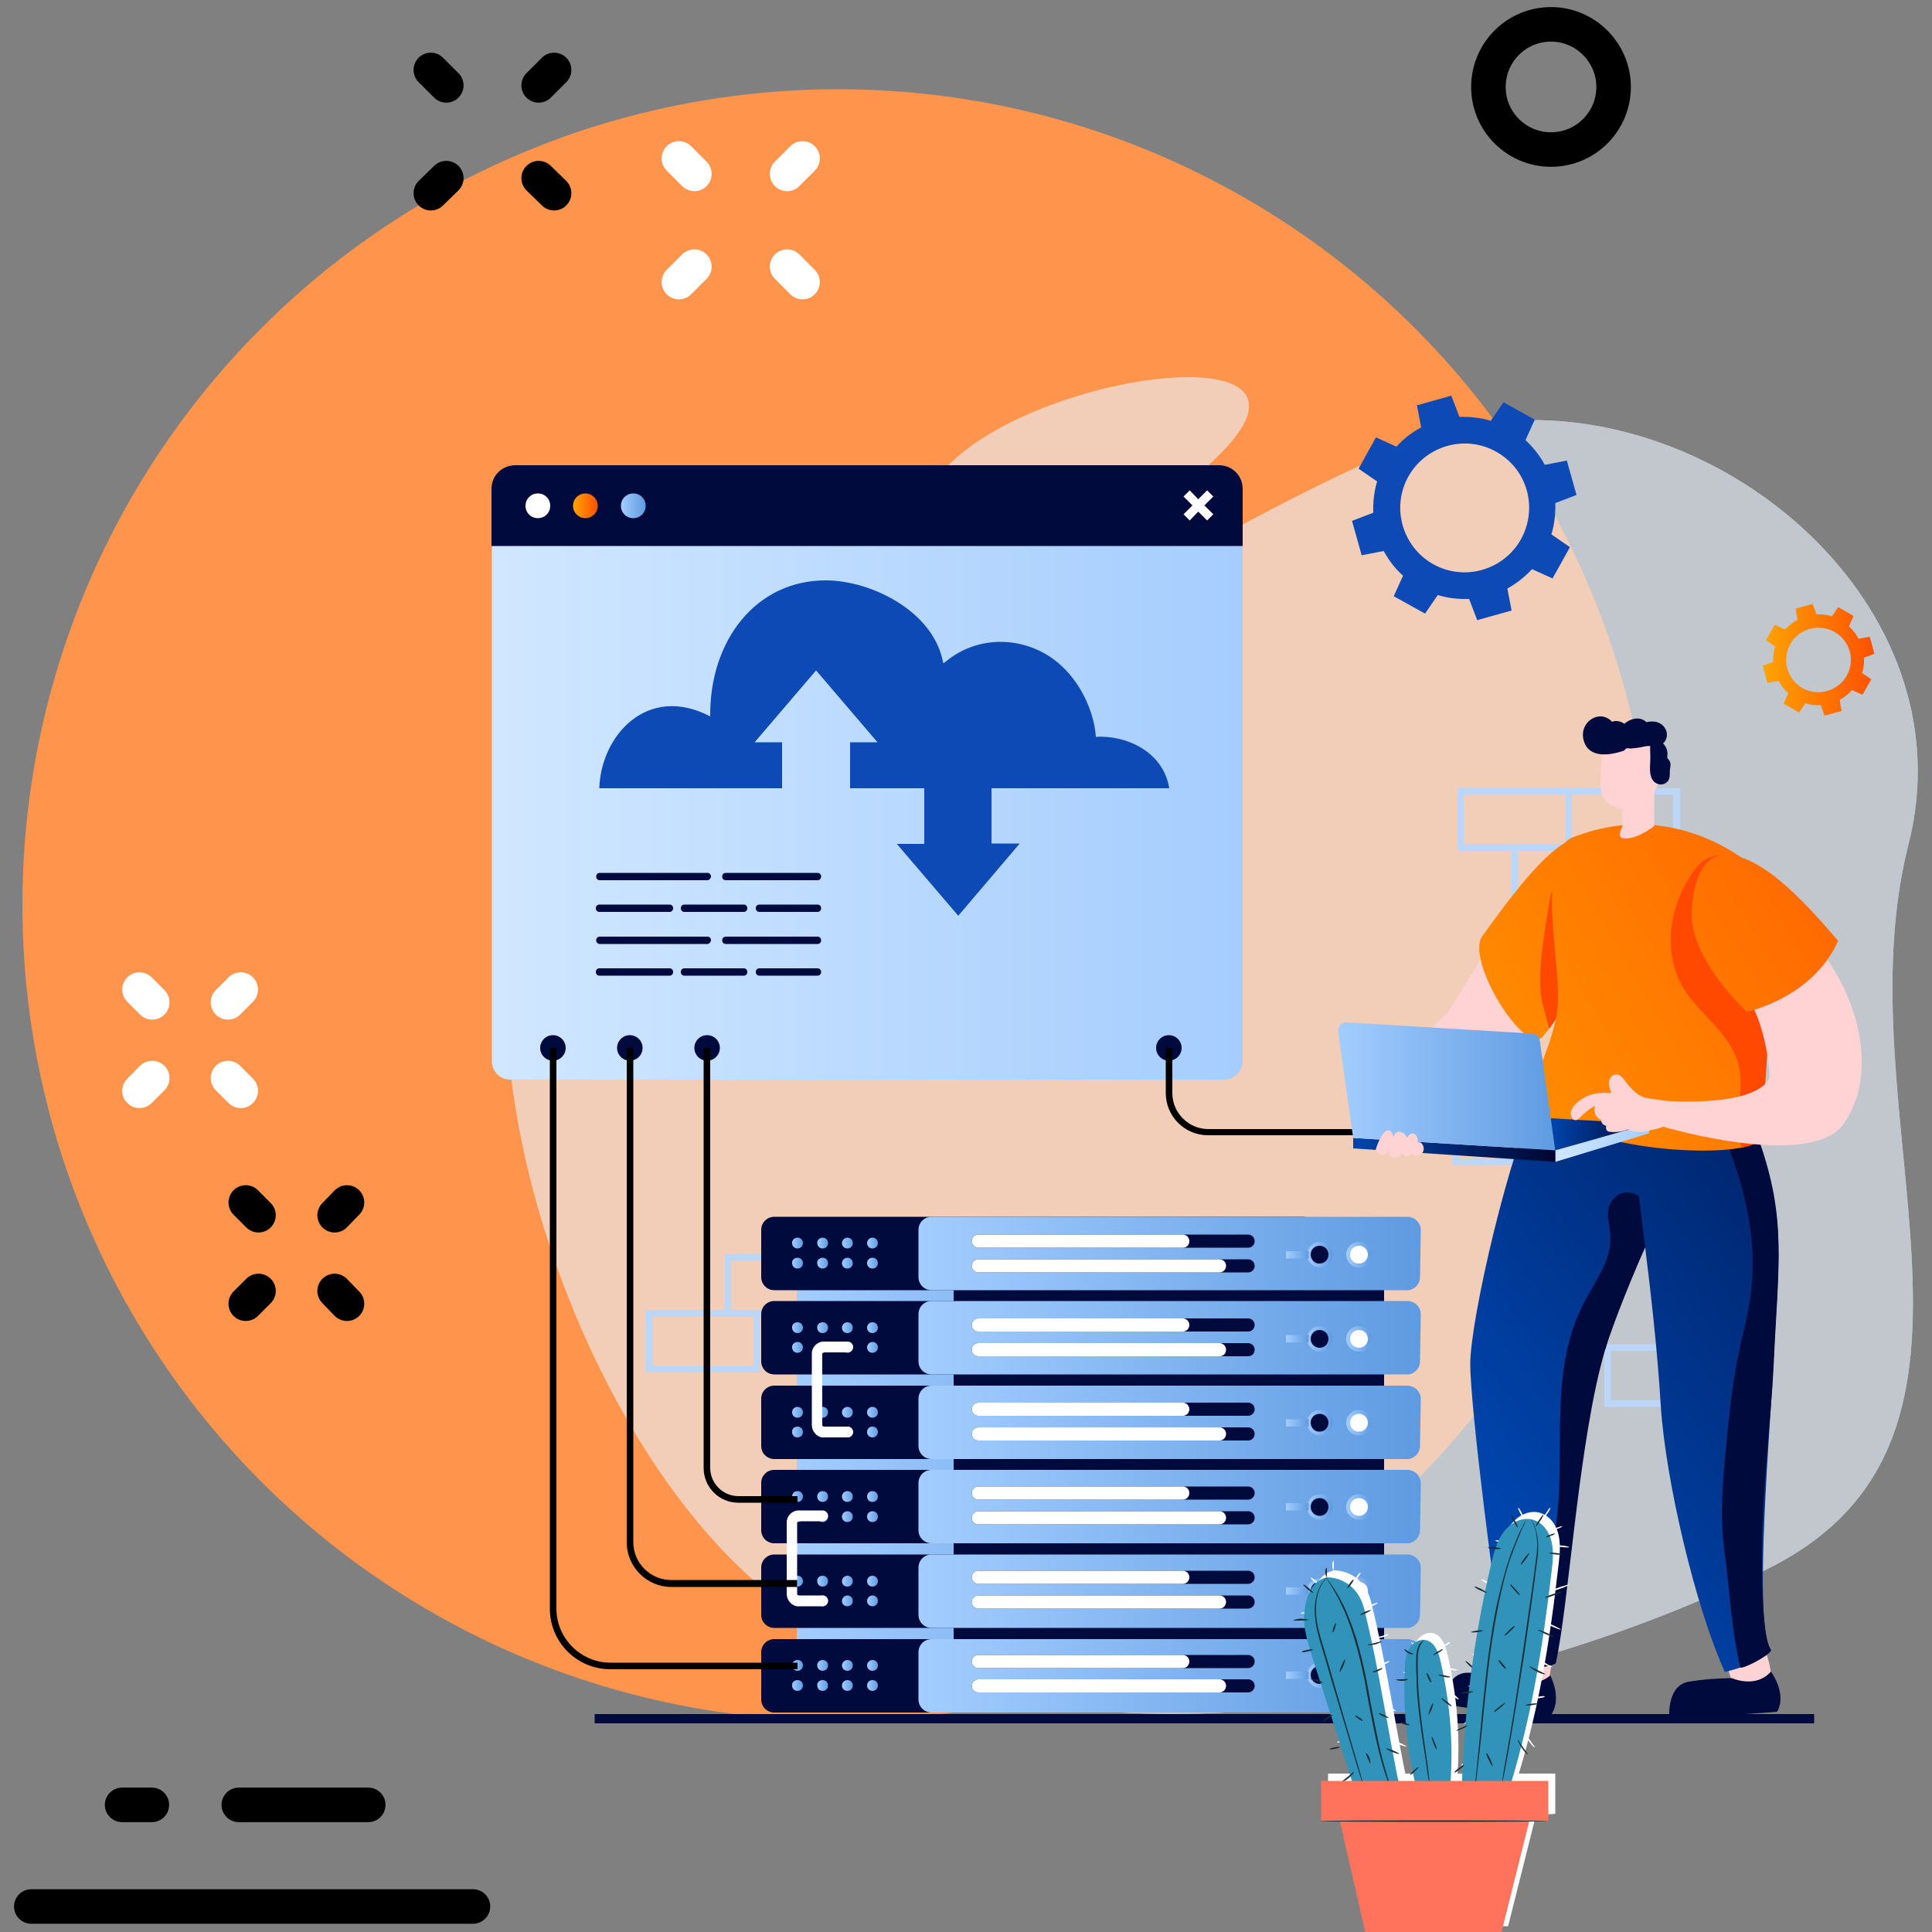 <?xml version="1.0" encoding="utf-8"?>
<!-- Generator: Adobe Illustrator 23.1.0, SVG Export Plug-In . SVG Version: 6.00 Build 0)  -->
<svg version="1.1" id="Layer_1" xmlns="http://www.w3.org/2000/svg" xmlns:xlink="http://www.w3.org/1999/xlink" x="0px" y="0px"
	 viewBox="0 0 500 500" style="enable-background:new 0 0 500 500;" xml:space="preserve">
<rect x="0" y="0" width="500" height="500" fill="#808080" stroke="none"/>
<style type="text/css">
	.st0{fill:#FF944D;}
	.st1{fill:none;stroke:#000000;stroke-width:8.936;stroke-linecap:round;stroke-linejoin:round;stroke-miterlimit:10;}
	.st2{fill:none;stroke:#FFFFFF;stroke-width:8.936;stroke-linecap:round;stroke-linejoin:round;stroke-miterlimit:10;}
	.st3{opacity:0.61;}
	.st4{fill:#EAF4FE;}
	.st5{fill:#000A3D;}
	.st6{fill:#BBD6F6;}
	.st7{fill:url(#SVGID_3_);}
	.st8{fill:url(#SVGID_4_);}
	.st9{fill:url(#SVGID_5_);}
	.st10{fill:url(#SVGID_6_);}
	.st11{fill:url(#SVGID_7_);}
	.st12{fill:url(#SVGID_8_);}
	.st13{fill:url(#SVGID_9_);}
	.st14{fill:url(#SVGID_10_);}
	.st15{fill:url(#SVGID_11_);}
	.st16{fill:url(#SVGID_12_);}
	.st17{fill:url(#SVGID_13_);}
	.st18{fill:url(#SVGID_14_);}
	.st19{fill:url(#SVGID_15_);}
	.st20{fill:url(#SVGID_16_);}
	.st21{fill:url(#SVGID_17_);}
	.st22{fill:url(#SVGID_18_);}
	.st23{fill:url(#SVGID_19_);}
	.st24{fill:url(#SVGID_20_);}
	.st25{fill:url(#SVGID_21_);}
	.st26{fill:url(#SVGID_22_);}
	.st27{fill:url(#SVGID_23_);}
	.st28{fill:url(#SVGID_24_);}
	.st29{fill:url(#SVGID_25_);}
	.st30{fill:url(#SVGID_26_);}
	.st31{fill:url(#SVGID_27_);}
	.st32{fill:url(#SVGID_28_);}
	.st33{fill:url(#SVGID_29_);}
	.st34{fill:url(#SVGID_30_);}
	.st35{fill:url(#SVGID_31_);}
	.st36{fill:url(#SVGID_32_);}
	.st37{fill:url(#SVGID_33_);}
	.st38{fill:url(#SVGID_34_);}
	.st39{fill:url(#SVGID_35_);}
	.st40{fill:url(#SVGID_36_);}
	.st41{fill:url(#SVGID_37_);}
	.st42{fill:url(#SVGID_38_);}
	.st43{fill:url(#SVGID_39_);}
	.st44{fill:url(#SVGID_40_);}
	.st45{fill:url(#SVGID_41_);}
	.st46{fill:url(#SVGID_42_);}
	.st47{fill:url(#SVGID_43_);}
	.st48{fill:url(#SVGID_44_);}
	.st49{fill:url(#SVGID_45_);}
	.st50{fill:url(#SVGID_46_);}
	.st51{fill:url(#SVGID_47_);}
	.st52{fill:url(#SVGID_48_);}
	.st53{fill:url(#SVGID_49_);}
	.st54{fill:url(#SVGID_50_);}
	.st55{fill:url(#SVGID_51_);}
	.st56{fill:url(#SVGID_52_);}
	.st57{fill:url(#SVGID_53_);}
	.st58{fill:url(#SVGID_54_);}
	.st59{fill:url(#SVGID_55_);}
	.st60{fill:url(#SVGID_56_);}
	.st61{fill:url(#SVGID_57_);}
	.st62{fill:url(#SVGID_58_);}
	.st63{fill:url(#SVGID_59_);}
	.st64{fill:url(#SVGID_60_);}
	.st65{fill:url(#SVGID_61_);}
	.st66{fill:#FFFFFF;}
	.st67{fill:url(#SVGID_62_);}
	.st68{fill:url(#SVGID_63_);}
	.st69{fill:url(#SVGID_64_);}
	.st70{fill:url(#SVGID_65_);}
	.st71{fill:url(#SVGID_66_);}
	.st72{fill:url(#SVGID_67_);}
	.st73{fill:url(#SVGID_68_);}
	.st74{fill:url(#SVGID_69_);}
	.st75{fill:url(#SVGID_70_);}
	.st76{fill:url(#SVGID_71_);}
	.st77{fill:url(#SVGID_72_);}
	.st78{fill:url(#SVGID_73_);}
	.st79{fill:url(#SVGID_74_);}
	.st80{fill:url(#SVGID_75_);}
	.st81{fill:url(#SVGID_76_);}
	.st82{fill:url(#SVGID_77_);}
	.st83{fill:url(#SVGID_78_);}
	.st84{fill:url(#SVGID_79_);}
	.st85{fill:url(#SVGID_80_);}
	.st86{fill:url(#SVGID_81_);}
	.st87{fill:url(#SVGID_82_);}
	.st88{fill:#0D4AB5;}
	.st89{fill:#FFD2D4;}
	.st90{fill:url(#SVGID_83_);}
	.st91{fill:url(#SVGID_84_);}
	.st92{fill:#FF4900;}
	.st93{fill:url(#SVGID_85_);}
	.st94{fill:url(#SVGID_86_);}
	.st95{fill:url(#SVGID_87_);}
	.st96{fill:url(#SVGID_88_);}
	.st97{fill:url(#SVGID_89_);}
	.st98{fill:url(#SVGID_90_);}
	.st99{fill:url(#SVGID_91_);}
	.st100{fill:url(#SVGID_92_);}
	.st101{fill:#3193BA;}
	.st102{fill:#1A2E35;}
	.st103{fill:#FF735D;}
</style>
<circle class="st0" cx="216.9" cy="234.2" r="211.1"/>
<path class="st1" d="M86.6,314.5l3.2-3.3 M63.6,337.4l3.3-3.3 M66.9,314.5l-3.3-3.3 M89.8,337.4l-3.2-3.3 M8.1,493.4h114.3
	 M95.3,467.1H61.8 M39.3,467.1h-7.7 M417.6,22.5c0,8.9-7.2,16.2-16.2,16.2c-8.9,0-16.2-7.2-16.2-16.2c0-8.9,7.2-16.2,16.2-16.2
	C410.3,6.3,417.6,13.6,417.6,22.5z M139.4,22.1l4-4 M111.5,50l4-3.9 M115.5,22.1l-4-4 M143.4,50l-4-3.9"/>
<path class="st2" d="M203.7,45l4-4 M175.7,73l4-4 M179.7,45l-4-4 M207.7,73l-4-4 M59,259.4l3.3-3.3 M36.1,282.3l3.3-3.3 M39.4,259.4
	l-3.3-3.3 M62.3,282.3L59,279"/>
<g>
	<g>
		<g class="st3">
			<path class="st4" d="M191.4,405.6c67.4,64.6,199.4,34.4,266.9,0c67.5-34.4,17.8-116.9,35.6-187c15.2-59.5-44-112.2-101-109.8
				c-1,0-2,0.1-3,0.2c-9.1,0.7-18.1,2.8-26.7,6.5c-63.4,27.5-68.5,44.8-127.7,42.6C82.8,152.6,124,341,191.4,405.6z"/>
			<g>
				<defs>
					<path id="SVGID_1_" d="M191.4,405.6c67.4,64.6,199.4,34.4,266.9,0c67.5-34.4,17.8-116.9,35.6-187c15.2-59.5-44-112.2-101-109.8
						c-1,0-2,0.1-3,0.2c-9.1,0.7-18.1,2.8-26.7,6.5c-63.4,27.5-68.5,44.8-127.7,42.6C82.8,152.6,124,341,191.4,405.6z"/>
				</defs>
				<use xlink:href="#SVGID_1_"  style="overflow:visible;fill:#EAF4FE;"/>
				<clipPath id="SVGID_2_">
					<use xlink:href="#SVGID_1_"  style="overflow:visible;"/>
				</clipPath>
			</g>
			<path class="st4" d="M238.7,132.7c-0.4,2.9,1.5,5.7,4.4,6.4c11.6,2.7,45.5,7.1,73.8-22.8C350,81.4,242.9,100.3,238.7,132.7z"/>
		</g>
		<g>
			<rect x="153.9" y="443.6" class="st5" width="315.6" height="2.4"/>
		</g>
		<g>
			<g>
				<g>
					<g>
						<path class="st6" d="M217.1,340.7h-29.6v-16.2h29.6V340.7z M189.2,339h26.2v-12.8h-26.2V339z"/>
					</g>
					<g>
						<path class="st6" d="M196.8,355.2h-29.6V339h29.6V355.2z M168.9,353.5h26.2v-12.8h-26.2V353.5z"/>
					</g>
				</g>
				<g>
					<path class="st6" d="M290.2,201.1h-29.6v-16.2h29.6V201.1z M262.3,199.4h26.2v-12.8h-26.2V199.4z"/>
				</g>
				<g>
					<path class="st6" d="M444.8,364.1h-29.6v-16.2h29.6V364.1z M416.9,362.4h26.2v-12.8h-26.2V362.4z"/>
				</g>
				<g>
					<g>
						<path class="st6" d="M342.3,380.4h-29.6v-16.2h29.6V380.4z M314.3,378.7h26.2v-12.8h-26.2V378.7z"/>
					</g>
					<g>
						<path class="st6" d="M314.3,380.4h-29.6v-16.2h29.6V380.4z M286.4,378.7h26.2v-12.8h-26.2V378.7z"/>
					</g>
					<g>
						<path class="st6" d="M328.3,394.9h-29.6v-16.2h29.6V394.9z M300.4,393.2h26.2v-12.8h-26.2V393.2z"/>
					</g>
				</g>
			</g>
			<g>
				<g>
					<g>
						<path class="st6" d="M385.3,287h-29.6v-16.2h29.6V287z M357.3,285.3h26.2v-12.8h-26.2V285.3z"/>
					</g>
					<g>
						<path class="st6" d="M405.6,301.5h-29.6v-16.2h29.6V301.5z M377.6,299.8h26.2V287h-26.2V299.8z"/>
					</g>
				</g>
				<g>
					<g>
						<path class="st6" d="M434.8,220.2h-29.6V204h29.6V220.2z M406.8,218.5h26.2v-12.8h-26.2V218.5z"/>
					</g>
					<g>
						<path class="st6" d="M406.8,220.2h-29.6V204h29.6V220.2z M378.9,218.5h26.2v-12.8h-26.2V218.5z"/>
					</g>
					<g>
						<path class="st6" d="M420.8,234.7h-29.6v-16.2h29.6V234.7z M392.9,233h26.2v-12.8h-26.2V233z"/>
					</g>
				</g>
			</g>
		</g>
	</g>
	<g>
		<g>
			<linearGradient id="SVGID_3_" gradientUnits="userSpaceOnUse" x1="206.207" y1="424.007" x2="331.167" y2="424.007">
				<stop  offset="0" style="stop-color:#A3CDFF"/>
				<stop  offset="1" style="stop-color:#5F9BE1"/>
			</linearGradient>
			<rect x="206.2" y="418.6" class="st7" width="125" height="10.7"/>
			<path class="st5" d="M340.4,439.8c0,1.7-1.3,3.2-3,3.4h0c-0.1,0-0.2,0-0.3,0l-66.1,0l-52,0h0l-18.6,0c-1.9,0-3.4-1.5-3.4-3.4
				l0-12.2c0-1.9,1.5-3.4,3.4-3.4l9.7,0l71.2,0l55.8,0c0.2,0,0.5,0,0.7,0.1c1.5,0.3,2.7,1.7,2.7,3.3L340.4,439.8z"/>
			<linearGradient id="SVGID_4_" gradientUnits="userSpaceOnUse" x1="206.207" y1="402.219" x2="331.167" y2="402.219">
				<stop  offset="0" style="stop-color:#A3CDFF"/>
				<stop  offset="1" style="stop-color:#5F9BE1"/>
			</linearGradient>
			<rect x="206.2" y="396.9" class="st8" width="125" height="10.6"/>
			<path class="st5" d="M340.4,417.9c0,1.7-1.3,3.2-3,3.4h0c-0.1,0-0.2,0-0.3,0l-66.1,0l-52,0h0l-18.6,0c-1.9,0-3.4-1.5-3.4-3.4
				l0-12.2c0-1.9,1.5-3.4,3.4-3.4l9.7,0l71.2,0l55.8,0c0.2,0,0.5,0,0.7,0.1c1.5,0.3,2.7,1.7,2.7,3.3L340.4,417.9z"/>
			<linearGradient id="SVGID_5_" gradientUnits="userSpaceOnUse" x1="206.207" y1="380.431" x2="331.167" y2="380.431">
				<stop  offset="0" style="stop-color:#A3CDFF"/>
				<stop  offset="1" style="stop-color:#5F9BE1"/>
			</linearGradient>
			<rect x="206.2" y="375.2" class="st9" width="125" height="10.5"/>
			<path class="st5" d="M340.4,396c0,1.7-1.3,3.2-3,3.4h0c-0.1,0-0.2,0-0.3,0l-66.1,0l-52,0h0l-18.6,0c-1.9,0-3.4-1.5-3.4-3.4
				l0-12.2c0-1.9,1.5-3.4,3.4-3.4l9.7,0l71.2,0l55.8,0c0.2,0,0.5,0,0.7,0.1c1.5,0.3,2.7,1.7,2.7,3.3L340.4,396z"/>
			<linearGradient id="SVGID_6_" gradientUnits="userSpaceOnUse" x1="206.207" y1="356.645" x2="331.167" y2="356.645">
				<stop  offset="0" style="stop-color:#A3CDFF"/>
				<stop  offset="1" style="stop-color:#5F9BE1"/>
			</linearGradient>
			<rect x="206.2" y="349.5" class="st10" width="125" height="14.3"/>
			<path class="st5" d="M340.4,374.2c0,1.7-1.3,3.2-3,3.4l0,0c-0.1,0-0.2,0-0.3,0l-66.1,0l-52,0h0l-18.6,0c-1.9,0-3.4-1.5-3.4-3.4
				l0-12.2c0-1.9,1.5-3.4,3.4-3.4l9.7,0l71.2,0l55.8,0c0.2,0,0.5,0,0.7,0.1c1.5,0.3,2.7,1.7,2.7,3.3L340.4,374.2z"/>
			<linearGradient id="SVGID_7_" gradientUnits="userSpaceOnUse" x1="206.207" y1="336.123" x2="331.167" y2="336.123">
				<stop  offset="0" style="stop-color:#A3CDFF"/>
				<stop  offset="1" style="stop-color:#5F9BE1"/>
			</linearGradient>
			<rect x="206.2" y="330.3" class="st11" width="125" height="11.6"/>
			<path class="st5" d="M340.4,352.3c0,1.7-1.3,3.2-3,3.4h0c-0.1,0-0.2,0-0.3,0l-66.1,0l-52,0l0,0l-18.6,0c-1.9,0-3.4-1.5-3.4-3.4
				l0-12.2c0-1.9,1.5-3.4,3.4-3.4l9.7,0l71.2,0l55.8,0c0.2,0,0.5,0,0.7,0.1c1.5,0.3,2.7,1.7,2.7,3.3L340.4,352.3z"/>
			<path class="st5" d="M340.4,330.5c0,1.7-1.3,3.2-3,3.4h0c-0.1,0-0.2,0-0.3,0l-66.1,0l-52,0h0l-18.6,0c-1.9,0-3.4-1.5-3.4-3.4
				l0-12.2c0-1.9,1.5-3.4,3.4-3.4l9.7,0l71.2,0l55.8,0c0.2,0,0.5,0,0.7,0.1c1.5,0.3,2.7,1.7,2.7,3.3L340.4,330.5z"/>
		</g>
		<g>
			<rect x="246.8" y="418.6" class="st5" width="111.4" height="10.7"/>
			<linearGradient id="SVGID_8_" gradientUnits="userSpaceOnUse" x1="237.539" y1="433.632" x2="367.459" y2="433.632">
				<stop  offset="0" style="stop-color:#A3CDFF"/>
				<stop  offset="1" style="stop-color:#5F9BE1"/>
			</linearGradient>
			<path class="st12" d="M367.5,439.8c0,1.7-1.3,3.2-3,3.4h0c-0.1,0-0.2,0-0.3,0l-52.5,0l-52,0h0l-18.6,0c-1.9,0-3.4-1.5-3.4-3.4
				l0-12.2c0-1.9,1.5-3.4,3.4-3.4l9.7,0l71.2,0l42.3,0c0.2,0,0.5,0,0.7,0.1c1.5,0.3,2.7,1.7,2.7,3.3L367.5,439.8z"/>
			<rect x="246.8" y="396.9" class="st5" width="111.4" height="10.6"/>
			<linearGradient id="SVGID_9_" gradientUnits="userSpaceOnUse" x1="237.539" y1="411.772" x2="367.459" y2="411.772">
				<stop  offset="0" style="stop-color:#A3CDFF"/>
				<stop  offset="1" style="stop-color:#5F9BE1"/>
			</linearGradient>
			<path class="st13" d="M367.5,417.9c0,1.7-1.3,3.2-3,3.4h0c-0.1,0-0.2,0-0.3,0l-52.5,0l-52,0h0l-18.6,0c-1.9,0-3.4-1.5-3.4-3.4
				l0-12.2c0-1.9,1.5-3.4,3.4-3.4l9.7,0l71.2,0l42.3,0c0.2,0,0.5,0,0.7,0.1c1.5,0.3,2.7,1.7,2.7,3.3L367.5,417.9z"/>
			<rect x="246.8" y="375.2" class="st5" width="111.4" height="10.5"/>
			<linearGradient id="SVGID_10_" gradientUnits="userSpaceOnUse" x1="237.539" y1="389.913" x2="367.459" y2="389.913">
				<stop  offset="0" style="stop-color:#A3CDFF"/>
				<stop  offset="1" style="stop-color:#5F9BE1"/>
			</linearGradient>
			<path class="st14" d="M367.5,396c0,1.7-1.3,3.2-3,3.4h0c-0.1,0-0.2,0-0.3,0l-52.5,0l-52,0h0l-18.6,0c-1.9,0-3.4-1.5-3.4-3.4
				l0-12.2c0-1.9,1.5-3.4,3.4-3.4l9.7,0l71.2,0l42.3,0c0.2,0,0.5,0,0.7,0.1c1.5,0.3,2.7,1.7,2.7,3.3L367.5,396z"/>
			<rect x="246.8" y="349.5" class="st5" width="111.4" height="14.3"/>
			<linearGradient id="SVGID_11_" gradientUnits="userSpaceOnUse" x1="237.539" y1="368.053" x2="367.459" y2="368.053">
				<stop  offset="0" style="stop-color:#A3CDFF"/>
				<stop  offset="1" style="stop-color:#5F9BE1"/>
			</linearGradient>
			<path class="st15" d="M367.5,374.2c0,1.7-1.3,3.2-3,3.4l0,0c-0.1,0-0.2,0-0.3,0l-52.5,0l-52,0h0l-18.6,0c-1.9,0-3.4-1.5-3.4-3.4
				l0-12.2c0-1.9,1.5-3.4,3.4-3.4l9.7,0l71.2,0l42.3,0c0.2,0,0.5,0,0.7,0.1c1.5,0.3,2.7,1.7,2.7,3.3L367.5,374.2z"/>
			<rect x="246.8" y="330.3" class="st5" width="111.4" height="11.6"/>
			<linearGradient id="SVGID_12_" gradientUnits="userSpaceOnUse" x1="237.539" y1="346.193" x2="367.459" y2="346.193">
				<stop  offset="0" style="stop-color:#A3CDFF"/>
				<stop  offset="1" style="stop-color:#5F9BE1"/>
			</linearGradient>
			<path class="st16" d="M367.5,352.3c0,1.7-1.3,3.2-3,3.4h0c-0.1,0-0.2,0-0.3,0l-52.5,0l-52,0l0,0l-18.6,0c-1.9,0-3.4-1.5-3.4-3.4
				l0-12.2c0-1.9,1.5-3.4,3.4-3.4l9.7,0l71.2,0l42.3,0c0.2,0,0.5,0,0.7,0.1c1.5,0.3,2.7,1.7,2.7,3.3L367.5,352.3z"/>
			<linearGradient id="SVGID_13_" gradientUnits="userSpaceOnUse" x1="237.539" y1="324.334" x2="367.459" y2="324.334">
				<stop  offset="0" style="stop-color:#A3CDFF"/>
				<stop  offset="1" style="stop-color:#5F9BE1"/>
			</linearGradient>
			<path class="st17" d="M367.5,330.5c0,1.7-1.3,3.2-3,3.4h0c-0.1,0-0.2,0-0.3,0l-52.5,0l-52,0h0l-18.6,0c-1.9,0-3.4-1.5-3.4-3.4
				l0-12.2c0-1.9,1.5-3.4,3.4-3.4l9.7,0l71.2,0l42.3,0c0.2,0,0.5,0,0.7,0.1c1.5,0.3,2.7,1.7,2.7,3.3L367.5,330.5z"/>
		</g>
		<g>
			<linearGradient id="SVGID_14_" gradientUnits="userSpaceOnUse" x1="204.945" y1="321.766" x2="207.783" y2="321.766">
				<stop  offset="0" style="stop-color:#A3CDFF"/>
				<stop  offset="1" style="stop-color:#5F9BE1"/>
			</linearGradient>
			<path class="st18" d="M206.4,320.3c0.8,0,1.4,0.6,1.4,1.4c0,0.8-0.6,1.4-1.4,1.4c-0.8,0-1.4-0.6-1.4-1.4
				C204.9,321,205.6,320.3,206.4,320.3z"/>
		</g>
		<g>
			<linearGradient id="SVGID_15_" gradientUnits="userSpaceOnUse" x1="204.945" y1="326.902" x2="207.783" y2="326.902">
				<stop  offset="0" style="stop-color:#A3CDFF"/>
				<stop  offset="1" style="stop-color:#5F9BE1"/>
			</linearGradient>
			<path class="st19" d="M206.4,325.5c0.8,0,1.4,0.6,1.4,1.4c0,0.8-0.6,1.4-1.4,1.4c-0.8,0-1.4-0.6-1.4-1.4
				C204.9,326.1,205.6,325.5,206.4,325.5z"/>
		</g>
		<g>
			<linearGradient id="SVGID_16_" gradientUnits="userSpaceOnUse" x1="211.432" y1="321.766" x2="214.27" y2="321.766">
				<stop  offset="0" style="stop-color:#A3CDFF"/>
				<stop  offset="1" style="stop-color:#5F9BE1"/>
			</linearGradient>
			<path class="st20" d="M212.9,320.3c0.8,0,1.4,0.6,1.4,1.4c0,0.8-0.6,1.4-1.4,1.4c-0.8,0-1.4-0.6-1.4-1.4
				C211.4,321,212.1,320.3,212.9,320.3z"/>
		</g>
		<g>
			<linearGradient id="SVGID_17_" gradientUnits="userSpaceOnUse" x1="211.432" y1="326.902" x2="214.27" y2="326.902">
				<stop  offset="0" style="stop-color:#A3CDFF"/>
				<stop  offset="1" style="stop-color:#5F9BE1"/>
			</linearGradient>
			<path class="st21" d="M212.9,325.5c0.8,0,1.4,0.6,1.4,1.4c0,0.8-0.6,1.4-1.4,1.4c-0.8,0-1.4-0.6-1.4-1.4
				C211.4,326.1,212.1,325.5,212.9,325.5z"/>
		</g>
		<g>
			<linearGradient id="SVGID_18_" gradientUnits="userSpaceOnUse" x1="217.918" y1="321.766" x2="220.756" y2="321.766">
				<stop  offset="0" style="stop-color:#A3CDFF"/>
				<stop  offset="1" style="stop-color:#5F9BE1"/>
			</linearGradient>
			<path class="st22" d="M219.3,320.3c0.8,0,1.4,0.6,1.4,1.4c0,0.8-0.6,1.4-1.4,1.4c-0.8,0-1.4-0.6-1.4-1.4
				C217.9,321,218.6,320.3,219.3,320.3z"/>
		</g>
		<g>
			<linearGradient id="SVGID_19_" gradientUnits="userSpaceOnUse" x1="217.918" y1="326.902" x2="220.756" y2="326.902">
				<stop  offset="0" style="stop-color:#A3CDFF"/>
				<stop  offset="1" style="stop-color:#5F9BE1"/>
			</linearGradient>
			<path class="st23" d="M219.3,325.5c0.8,0,1.4,0.6,1.4,1.4c0,0.8-0.6,1.4-1.4,1.4c-0.8,0-1.4-0.6-1.4-1.4
				C217.9,326.1,218.6,325.5,219.3,325.5z"/>
		</g>
		<g>
			<linearGradient id="SVGID_20_" gradientUnits="userSpaceOnUse" x1="224.405" y1="321.766" x2="227.243" y2="321.766">
				<stop  offset="0" style="stop-color:#A3CDFF"/>
				<stop  offset="1" style="stop-color:#5F9BE1"/>
			</linearGradient>
			<path class="st24" d="M225.8,320.3c0.8,0,1.4,0.6,1.4,1.4c0,0.8-0.6,1.4-1.4,1.4c-0.8,0-1.4-0.6-1.4-1.4
				C224.4,321,225,320.3,225.8,320.3z"/>
		</g>
		<g>
			<linearGradient id="SVGID_21_" gradientUnits="userSpaceOnUse" x1="224.405" y1="326.902" x2="227.243" y2="326.902">
				<stop  offset="0" style="stop-color:#A3CDFF"/>
				<stop  offset="1" style="stop-color:#5F9BE1"/>
			</linearGradient>
			<path class="st25" d="M225.8,325.5c0.8,0,1.4,0.6,1.4,1.4c0,0.8-0.6,1.4-1.4,1.4c-0.8,0-1.4-0.6-1.4-1.4
				C224.4,326.1,225,325.5,225.8,325.5z"/>
		</g>
		<g>
			<linearGradient id="SVGID_22_" gradientUnits="userSpaceOnUse" x1="204.945" y1="343.626" x2="207.783" y2="343.626">
				<stop  offset="0" style="stop-color:#A3CDFF"/>
				<stop  offset="1" style="stop-color:#5F9BE1"/>
			</linearGradient>
			<path class="st26" d="M206.4,342.2c0.8,0,1.4,0.6,1.4,1.4c0,0.8-0.6,1.4-1.4,1.4c-0.8,0-1.4-0.6-1.4-1.4
				C204.9,342.8,205.6,342.2,206.4,342.2z"/>
		</g>
		<g>
			<linearGradient id="SVGID_23_" gradientUnits="userSpaceOnUse" x1="204.945" y1="348.761" x2="207.783" y2="348.761">
				<stop  offset="0" style="stop-color:#A3CDFF"/>
				<stop  offset="1" style="stop-color:#5F9BE1"/>
			</linearGradient>
			<path class="st27" d="M206.4,347.3c0.8,0,1.4,0.6,1.4,1.4c0,0.8-0.6,1.4-1.4,1.4c-0.8,0-1.4-0.6-1.4-1.4
				C204.9,348,205.6,347.3,206.4,347.3z"/>
		</g>
		<g>
			<linearGradient id="SVGID_24_" gradientUnits="userSpaceOnUse" x1="211.432" y1="343.626" x2="214.27" y2="343.626">
				<stop  offset="0" style="stop-color:#A3CDFF"/>
				<stop  offset="1" style="stop-color:#5F9BE1"/>
			</linearGradient>
			<path class="st28" d="M212.9,342.2c0.8,0,1.4,0.6,1.4,1.4c0,0.8-0.6,1.4-1.4,1.4c-0.8,0-1.4-0.6-1.4-1.4
				C211.4,342.8,212.1,342.2,212.9,342.2z"/>
		</g>
		<g>
			<linearGradient id="SVGID_25_" gradientUnits="userSpaceOnUse" x1="211.432" y1="348.761" x2="214.27" y2="348.761">
				<stop  offset="0" style="stop-color:#A3CDFF"/>
				<stop  offset="1" style="stop-color:#5F9BE1"/>
			</linearGradient>
			<path class="st29" d="M212.9,347.3c0.8,0,1.4,0.6,1.4,1.4c0,0.8-0.6,1.4-1.4,1.4c-0.8,0-1.4-0.6-1.4-1.4
				C211.4,348,212.1,347.3,212.9,347.3z"/>
		</g>
		<g>
			<linearGradient id="SVGID_26_" gradientUnits="userSpaceOnUse" x1="217.918" y1="343.626" x2="220.756" y2="343.626">
				<stop  offset="0" style="stop-color:#A3CDFF"/>
				<stop  offset="1" style="stop-color:#5F9BE1"/>
			</linearGradient>
			<path class="st30" d="M219.3,342.2c0.8,0,1.4,0.6,1.4,1.4c0,0.8-0.6,1.4-1.4,1.4c-0.8,0-1.4-0.6-1.4-1.4
				C217.9,342.8,218.6,342.2,219.3,342.2z"/>
		</g>
		<g>
			<linearGradient id="SVGID_27_" gradientUnits="userSpaceOnUse" x1="217.918" y1="348.761" x2="220.756" y2="348.761">
				<stop  offset="0" style="stop-color:#A3CDFF"/>
				<stop  offset="1" style="stop-color:#5F9BE1"/>
			</linearGradient>
			<path class="st31" d="M219.3,347.3c0.8,0,1.4,0.6,1.4,1.4c0,0.8-0.6,1.4-1.4,1.4c-0.8,0-1.4-0.6-1.4-1.4
				C217.9,348,218.6,347.3,219.3,347.3z"/>
		</g>
		<g>
			<linearGradient id="SVGID_28_" gradientUnits="userSpaceOnUse" x1="224.405" y1="343.626" x2="227.243" y2="343.626">
				<stop  offset="0" style="stop-color:#A3CDFF"/>
				<stop  offset="1" style="stop-color:#5F9BE1"/>
			</linearGradient>
			<path class="st32" d="M225.8,342.2c0.8,0,1.4,0.6,1.4,1.4c0,0.8-0.6,1.4-1.4,1.4c-0.8,0-1.4-0.6-1.4-1.4
				C224.4,342.8,225,342.2,225.8,342.2z"/>
		</g>
		<g>
			<linearGradient id="SVGID_29_" gradientUnits="userSpaceOnUse" x1="224.405" y1="348.761" x2="227.243" y2="348.761">
				<stop  offset="0" style="stop-color:#A3CDFF"/>
				<stop  offset="1" style="stop-color:#5F9BE1"/>
			</linearGradient>
			<path class="st33" d="M225.8,347.3c0.8,0,1.4,0.6,1.4,1.4c0,0.8-0.6,1.4-1.4,1.4c-0.8,0-1.4-0.6-1.4-1.4
				C224.4,348,225,347.3,225.8,347.3z"/>
		</g>
		<g>
			<linearGradient id="SVGID_30_" gradientUnits="userSpaceOnUse" x1="204.945" y1="365.485" x2="207.783" y2="365.485">
				<stop  offset="0" style="stop-color:#A3CDFF"/>
				<stop  offset="1" style="stop-color:#5F9BE1"/>
			</linearGradient>
			<path class="st34" d="M206.4,364.1c0.8,0,1.4,0.6,1.4,1.4s-0.6,1.4-1.4,1.4c-0.8,0-1.4-0.6-1.4-1.4S205.6,364.1,206.4,364.1z"/>
		</g>
		<g>
			<linearGradient id="SVGID_31_" gradientUnits="userSpaceOnUse" x1="204.945" y1="370.62" x2="207.783" y2="370.62">
				<stop  offset="0" style="stop-color:#A3CDFF"/>
				<stop  offset="1" style="stop-color:#5F9BE1"/>
			</linearGradient>
			<path class="st35" d="M206.4,369.2c0.8,0,1.4,0.6,1.4,1.4c0,0.8-0.6,1.4-1.4,1.4c-0.8,0-1.4-0.6-1.4-1.4
				C204.9,369.8,205.6,369.2,206.4,369.2z"/>
		</g>
		<g>
			<linearGradient id="SVGID_32_" gradientUnits="userSpaceOnUse" x1="211.432" y1="365.485" x2="214.27" y2="365.485">
				<stop  offset="0" style="stop-color:#A3CDFF"/>
				<stop  offset="1" style="stop-color:#5F9BE1"/>
			</linearGradient>
			<path class="st36" d="M212.9,364.1c0.8,0,1.4,0.6,1.4,1.4s-0.6,1.4-1.4,1.4c-0.8,0-1.4-0.6-1.4-1.4S212.1,364.1,212.9,364.1z"/>
		</g>
		<g>
			<linearGradient id="SVGID_33_" gradientUnits="userSpaceOnUse" x1="211.432" y1="370.62" x2="214.27" y2="370.62">
				<stop  offset="0" style="stop-color:#A3CDFF"/>
				<stop  offset="1" style="stop-color:#5F9BE1"/>
			</linearGradient>
			<path class="st37" d="M212.9,369.2c0.8,0,1.4,0.6,1.4,1.4c0,0.8-0.6,1.4-1.4,1.4c-0.8,0-1.4-0.6-1.4-1.4
				C211.4,369.8,212.1,369.2,212.9,369.2z"/>
		</g>
		<g>
			<linearGradient id="SVGID_34_" gradientUnits="userSpaceOnUse" x1="217.918" y1="365.485" x2="220.756" y2="365.485">
				<stop  offset="0" style="stop-color:#A3CDFF"/>
				<stop  offset="1" style="stop-color:#5F9BE1"/>
			</linearGradient>
			<path class="st38" d="M219.3,364.1c0.8,0,1.4,0.6,1.4,1.4s-0.6,1.4-1.4,1.4c-0.8,0-1.4-0.6-1.4-1.4S218.6,364.1,219.3,364.1z"/>
		</g>
		<g>
			<linearGradient id="SVGID_35_" gradientUnits="userSpaceOnUse" x1="217.918" y1="370.62" x2="220.756" y2="370.62">
				<stop  offset="0" style="stop-color:#A3CDFF"/>
				<stop  offset="1" style="stop-color:#5F9BE1"/>
			</linearGradient>
			<path class="st39" d="M219.3,369.2c0.8,0,1.4,0.6,1.4,1.4c0,0.8-0.6,1.4-1.4,1.4c-0.8,0-1.4-0.6-1.4-1.4
				C217.9,369.8,218.6,369.2,219.3,369.2z"/>
		</g>
		<g>
			<linearGradient id="SVGID_36_" gradientUnits="userSpaceOnUse" x1="224.405" y1="365.485" x2="227.243" y2="365.485">
				<stop  offset="0" style="stop-color:#A3CDFF"/>
				<stop  offset="1" style="stop-color:#5F9BE1"/>
			</linearGradient>
			<path class="st40" d="M225.8,364.1c0.8,0,1.4,0.6,1.4,1.4s-0.6,1.4-1.4,1.4c-0.8,0-1.4-0.6-1.4-1.4S225,364.1,225.8,364.1z"/>
		</g>
		<g>
			<linearGradient id="SVGID_37_" gradientUnits="userSpaceOnUse" x1="224.405" y1="370.62" x2="227.243" y2="370.62">
				<stop  offset="0" style="stop-color:#A3CDFF"/>
				<stop  offset="1" style="stop-color:#5F9BE1"/>
			</linearGradient>
			<path class="st41" d="M225.8,369.2c0.8,0,1.4,0.6,1.4,1.4c0,0.8-0.6,1.4-1.4,1.4c-0.8,0-1.4-0.6-1.4-1.4
				C224.4,369.8,225,369.2,225.8,369.2z"/>
		</g>
		<g>
			<linearGradient id="SVGID_38_" gradientUnits="userSpaceOnUse" x1="204.945" y1="387.345" x2="207.783" y2="387.345">
				<stop  offset="0" style="stop-color:#A3CDFF"/>
				<stop  offset="1" style="stop-color:#5F9BE1"/>
			</linearGradient>
			<path class="st42" d="M206.4,385.9c0.8,0,1.4,0.6,1.4,1.4s-0.6,1.4-1.4,1.4c-0.8,0-1.4-0.6-1.4-1.4S205.6,385.9,206.4,385.9z"/>
		</g>
		<g>
			<linearGradient id="SVGID_39_" gradientUnits="userSpaceOnUse" x1="204.945" y1="392.48" x2="207.783" y2="392.48">
				<stop  offset="0" style="stop-color:#A3CDFF"/>
				<stop  offset="1" style="stop-color:#5F9BE1"/>
			</linearGradient>
			<path class="st43" d="M206.4,391.1c0.8,0,1.4,0.6,1.4,1.4c0,0.8-0.6,1.4-1.4,1.4c-0.8,0-1.4-0.6-1.4-1.4
				C204.9,391.7,205.6,391.1,206.4,391.1z"/>
		</g>
		<g>
			<linearGradient id="SVGID_40_" gradientUnits="userSpaceOnUse" x1="211.432" y1="387.345" x2="214.27" y2="387.345">
				<stop  offset="0" style="stop-color:#A3CDFF"/>
				<stop  offset="1" style="stop-color:#5F9BE1"/>
			</linearGradient>
			<path class="st44" d="M212.9,385.9c0.8,0,1.4,0.6,1.4,1.4s-0.6,1.4-1.4,1.4c-0.8,0-1.4-0.6-1.4-1.4S212.1,385.9,212.9,385.9z"/>
		</g>
		<g>
			<linearGradient id="SVGID_41_" gradientUnits="userSpaceOnUse" x1="211.432" y1="392.48" x2="214.27" y2="392.48">
				<stop  offset="0" style="stop-color:#A3CDFF"/>
				<stop  offset="1" style="stop-color:#5F9BE1"/>
			</linearGradient>
			<path class="st45" d="M212.9,391.1c0.8,0,1.4,0.6,1.4,1.4c0,0.8-0.6,1.4-1.4,1.4c-0.8,0-1.4-0.6-1.4-1.4
				C211.4,391.7,212.1,391.1,212.9,391.1z"/>
		</g>
		<g>
			<linearGradient id="SVGID_42_" gradientUnits="userSpaceOnUse" x1="217.918" y1="387.345" x2="220.756" y2="387.345">
				<stop  offset="0" style="stop-color:#A3CDFF"/>
				<stop  offset="1" style="stop-color:#5F9BE1"/>
			</linearGradient>
			<path class="st46" d="M219.3,385.9c0.8,0,1.4,0.6,1.4,1.4s-0.6,1.4-1.4,1.4c-0.8,0-1.4-0.6-1.4-1.4S218.6,385.9,219.3,385.9z"/>
		</g>
		<g>
			<linearGradient id="SVGID_43_" gradientUnits="userSpaceOnUse" x1="217.918" y1="392.48" x2="220.756" y2="392.48">
				<stop  offset="0" style="stop-color:#A3CDFF"/>
				<stop  offset="1" style="stop-color:#5F9BE1"/>
			</linearGradient>
			<path class="st47" d="M219.3,391.1c0.8,0,1.4,0.6,1.4,1.4c0,0.8-0.6,1.4-1.4,1.4c-0.8,0-1.4-0.6-1.4-1.4
				C217.9,391.7,218.6,391.1,219.3,391.1z"/>
		</g>
		<g>
			<linearGradient id="SVGID_44_" gradientUnits="userSpaceOnUse" x1="224.405" y1="387.345" x2="227.243" y2="387.345">
				<stop  offset="0" style="stop-color:#A3CDFF"/>
				<stop  offset="1" style="stop-color:#5F9BE1"/>
			</linearGradient>
			<path class="st48" d="M225.8,385.9c0.8,0,1.4,0.6,1.4,1.4s-0.6,1.4-1.4,1.4c-0.8,0-1.4-0.6-1.4-1.4S225,385.9,225.8,385.9z"/>
		</g>
		<g>
			<linearGradient id="SVGID_45_" gradientUnits="userSpaceOnUse" x1="224.405" y1="392.48" x2="227.243" y2="392.48">
				<stop  offset="0" style="stop-color:#A3CDFF"/>
				<stop  offset="1" style="stop-color:#5F9BE1"/>
			</linearGradient>
			<path class="st49" d="M225.8,391.1c0.8,0,1.4,0.6,1.4,1.4c0,0.8-0.6,1.4-1.4,1.4c-0.8,0-1.4-0.6-1.4-1.4
				C224.4,391.7,225,391.1,225.8,391.1z"/>
		</g>
		<g>
			<linearGradient id="SVGID_46_" gradientUnits="userSpaceOnUse" x1="204.945" y1="409.204" x2="207.783" y2="409.204">
				<stop  offset="0" style="stop-color:#A3CDFF"/>
				<stop  offset="1" style="stop-color:#5F9BE1"/>
			</linearGradient>
			<path class="st50" d="M206.4,407.8c0.8,0,1.4,0.6,1.4,1.4c0,0.8-0.6,1.4-1.4,1.4c-0.8,0-1.4-0.6-1.4-1.4
				C204.9,408.4,205.6,407.8,206.4,407.8z"/>
		</g>
		<g>
			<linearGradient id="SVGID_47_" gradientUnits="userSpaceOnUse" x1="204.945" y1="414.34" x2="207.783" y2="414.34">
				<stop  offset="0" style="stop-color:#A3CDFF"/>
				<stop  offset="1" style="stop-color:#5F9BE1"/>
			</linearGradient>
			<path class="st51" d="M206.4,412.9c0.8,0,1.4,0.6,1.4,1.4c0,0.8-0.6,1.4-1.4,1.4c-0.8,0-1.4-0.6-1.4-1.4
				C204.9,413.6,205.6,412.9,206.4,412.9z"/>
		</g>
		<g>
			<linearGradient id="SVGID_48_" gradientUnits="userSpaceOnUse" x1="211.432" y1="409.204" x2="214.27" y2="409.204">
				<stop  offset="0" style="stop-color:#A3CDFF"/>
				<stop  offset="1" style="stop-color:#5F9BE1"/>
			</linearGradient>
			<path class="st52" d="M212.9,407.8c0.8,0,1.4,0.6,1.4,1.4c0,0.8-0.6,1.4-1.4,1.4c-0.8,0-1.4-0.6-1.4-1.4
				C211.4,408.4,212.1,407.8,212.9,407.8z"/>
		</g>
		<g>
			<linearGradient id="SVGID_49_" gradientUnits="userSpaceOnUse" x1="211.432" y1="414.34" x2="214.27" y2="414.34">
				<stop  offset="0" style="stop-color:#A3CDFF"/>
				<stop  offset="1" style="stop-color:#5F9BE1"/>
			</linearGradient>
			<path class="st53" d="M212.9,412.9c0.8,0,1.4,0.6,1.4,1.4c0,0.8-0.6,1.4-1.4,1.4c-0.8,0-1.4-0.6-1.4-1.4
				C211.4,413.6,212.1,412.9,212.9,412.9z"/>
		</g>
		<g>
			<linearGradient id="SVGID_50_" gradientUnits="userSpaceOnUse" x1="217.918" y1="409.204" x2="220.756" y2="409.204">
				<stop  offset="0" style="stop-color:#A3CDFF"/>
				<stop  offset="1" style="stop-color:#5F9BE1"/>
			</linearGradient>
			<path class="st54" d="M219.3,407.8c0.8,0,1.4,0.6,1.4,1.4c0,0.8-0.6,1.4-1.4,1.4c-0.8,0-1.4-0.6-1.4-1.4
				C217.9,408.4,218.6,407.8,219.3,407.8z"/>
		</g>
		<g>
			<linearGradient id="SVGID_51_" gradientUnits="userSpaceOnUse" x1="217.918" y1="414.34" x2="220.756" y2="414.34">
				<stop  offset="0" style="stop-color:#A3CDFF"/>
				<stop  offset="1" style="stop-color:#5F9BE1"/>
			</linearGradient>
			<path class="st55" d="M219.3,412.9c0.8,0,1.4,0.6,1.4,1.4c0,0.8-0.6,1.4-1.4,1.4c-0.8,0-1.4-0.6-1.4-1.4
				C217.9,413.6,218.6,412.9,219.3,412.9z"/>
		</g>
		<g>
			<linearGradient id="SVGID_52_" gradientUnits="userSpaceOnUse" x1="224.405" y1="409.204" x2="227.243" y2="409.204">
				<stop  offset="0" style="stop-color:#A3CDFF"/>
				<stop  offset="1" style="stop-color:#5F9BE1"/>
			</linearGradient>
			<path class="st56" d="M225.8,407.8c0.8,0,1.4,0.6,1.4,1.4c0,0.8-0.6,1.4-1.4,1.4c-0.8,0-1.4-0.6-1.4-1.4
				C224.4,408.4,225,407.8,225.8,407.8z"/>
		</g>
		<g>
			<linearGradient id="SVGID_53_" gradientUnits="userSpaceOnUse" x1="224.405" y1="414.34" x2="227.243" y2="414.34">
				<stop  offset="0" style="stop-color:#A3CDFF"/>
				<stop  offset="1" style="stop-color:#5F9BE1"/>
			</linearGradient>
			<path class="st57" d="M225.8,412.9c0.8,0,1.4,0.6,1.4,1.4c0,0.8-0.6,1.4-1.4,1.4c-0.8,0-1.4-0.6-1.4-1.4
				C224.4,413.6,225,412.9,225.8,412.9z"/>
		</g>
		<g>
			<linearGradient id="SVGID_54_" gradientUnits="userSpaceOnUse" x1="204.945" y1="431.064" x2="207.783" y2="431.064">
				<stop  offset="0" style="stop-color:#A3CDFF"/>
				<stop  offset="1" style="stop-color:#5F9BE1"/>
			</linearGradient>
			<path class="st58" d="M206.4,429.6c0.8,0,1.4,0.6,1.4,1.4c0,0.8-0.6,1.4-1.4,1.4c-0.8,0-1.4-0.6-1.4-1.4
				C204.9,430.3,205.6,429.6,206.4,429.6z"/>
		</g>
		<g>
			<linearGradient id="SVGID_55_" gradientUnits="userSpaceOnUse" x1="204.945" y1="436.199" x2="207.783" y2="436.199">
				<stop  offset="0" style="stop-color:#A3CDFF"/>
				<stop  offset="1" style="stop-color:#5F9BE1"/>
			</linearGradient>
			<path class="st59" d="M206.4,434.8c0.8,0,1.4,0.6,1.4,1.4c0,0.8-0.6,1.4-1.4,1.4c-0.8,0-1.4-0.6-1.4-1.4
				C204.9,435.4,205.6,434.8,206.4,434.8z"/>
		</g>
		<g>
			<linearGradient id="SVGID_56_" gradientUnits="userSpaceOnUse" x1="211.432" y1="431.064" x2="214.27" y2="431.064">
				<stop  offset="0" style="stop-color:#A3CDFF"/>
				<stop  offset="1" style="stop-color:#5F9BE1"/>
			</linearGradient>
			<path class="st60" d="M212.9,429.6c0.8,0,1.4,0.6,1.4,1.4c0,0.8-0.6,1.4-1.4,1.4c-0.8,0-1.4-0.6-1.4-1.4
				C211.4,430.3,212.1,429.6,212.9,429.6z"/>
		</g>
		<g>
			<linearGradient id="SVGID_57_" gradientUnits="userSpaceOnUse" x1="211.432" y1="436.199" x2="214.27" y2="436.199">
				<stop  offset="0" style="stop-color:#A3CDFF"/>
				<stop  offset="1" style="stop-color:#5F9BE1"/>
			</linearGradient>
			<path class="st61" d="M212.9,434.8c0.8,0,1.4,0.6,1.4,1.4c0,0.8-0.6,1.4-1.4,1.4c-0.8,0-1.4-0.6-1.4-1.4
				C211.4,435.4,212.1,434.8,212.9,434.8z"/>
		</g>
		<g>
			<linearGradient id="SVGID_58_" gradientUnits="userSpaceOnUse" x1="217.918" y1="431.064" x2="220.756" y2="431.064">
				<stop  offset="0" style="stop-color:#A3CDFF"/>
				<stop  offset="1" style="stop-color:#5F9BE1"/>
			</linearGradient>
			<path class="st62" d="M219.3,429.6c0.8,0,1.4,0.6,1.4,1.4c0,0.8-0.6,1.4-1.4,1.4c-0.8,0-1.4-0.6-1.4-1.4
				C217.9,430.3,218.6,429.6,219.3,429.6z"/>
		</g>
		<g>
			<linearGradient id="SVGID_59_" gradientUnits="userSpaceOnUse" x1="217.918" y1="436.199" x2="220.756" y2="436.199">
				<stop  offset="0" style="stop-color:#A3CDFF"/>
				<stop  offset="1" style="stop-color:#5F9BE1"/>
			</linearGradient>
			<path class="st63" d="M219.3,434.8c0.8,0,1.4,0.6,1.4,1.4c0,0.8-0.6,1.4-1.4,1.4c-0.8,0-1.4-0.6-1.4-1.4
				C217.9,435.4,218.6,434.8,219.3,434.8z"/>
		</g>
		<g>
			<linearGradient id="SVGID_60_" gradientUnits="userSpaceOnUse" x1="224.405" y1="431.064" x2="227.243" y2="431.064">
				<stop  offset="0" style="stop-color:#A3CDFF"/>
				<stop  offset="1" style="stop-color:#5F9BE1"/>
			</linearGradient>
			<path class="st64" d="M225.8,429.6c0.8,0,1.4,0.6,1.4,1.4c0,0.8-0.6,1.4-1.4,1.4c-0.8,0-1.4-0.6-1.4-1.4
				C224.4,430.3,225,429.6,225.8,429.6z"/>
		</g>
		<g>
			<linearGradient id="SVGID_61_" gradientUnits="userSpaceOnUse" x1="224.405" y1="436.199" x2="227.243" y2="436.199">
				<stop  offset="0" style="stop-color:#A3CDFF"/>
				<stop  offset="1" style="stop-color:#5F9BE1"/>
			</linearGradient>
			<path class="st65" d="M225.8,434.8c0.8,0,1.4,0.6,1.4,1.4c0,0.8-0.6,1.4-1.4,1.4c-0.8,0-1.4-0.6-1.4-1.4
				C224.4,435.4,225,434.8,225.8,434.8z"/>
		</g>
		<g>
			<path class="st66" d="M213.2,372h6.2c0.7,0,1.4-0.6,1.4-1.4c0-0.7-0.6-1.4-1.4-1.4h-6.2c-0.2,0-0.4-0.2-0.4-0.4v-18.4
				c0-0.2,0.2-0.4,0.4-0.4h6.2c0.7,0,1.4-0.6,1.4-1.4c0-0.7-0.6-1.4-1.4-1.4h-6.2c-1.7,0-3.1,1.4-3.1,3.1v18.4
				C210.1,370.6,211.5,372,213.2,372z"/>
		</g>
		<g>
			<path class="st66" d="M206.7,415.7h6.2c0.7,0,1.4-0.6,1.4-1.4c0-0.7-0.6-1.4-1.4-1.4h-6.2c-0.2,0-0.4-0.2-0.4-0.4v-18.4
				c0-0.2,0.2-0.4,0.4-0.4h6.2c0.7,0,1.4-0.6,1.4-1.4c0-0.7-0.6-1.4-1.4-1.4h-6.2c-1.7,0-3.1,1.4-3.1,3.1v18.4
				C203.6,414.3,205,415.7,206.7,415.7z"/>
		</g>
		<g>
			<g>
				<g>
					<path class="st5" d="M253.2,325.9H323c0.9,0,1.7,0.7,1.7,1.7c0,0.9-0.7,1.7-1.7,1.7h-69.8c-0.9,0-1.7-0.7-1.7-1.7
						C251.5,326.6,252.3,325.9,253.2,325.9z"/>
				</g>
			</g>
			<g>
				<g>
					<path class="st66" d="M253.2,325.9h62.4c0.9,0,1.7,0.7,1.7,1.7c0,0.9-0.7,1.7-1.7,1.7h-62.4c-0.9,0-1.7-0.7-1.7-1.7
						C251.5,326.6,252.3,325.9,253.2,325.9z"/>
				</g>
			</g>
			<g>
				<g>
					<path class="st5" d="M253.2,319.5H323c0.9,0,1.7,0.7,1.7,1.7s-0.7,1.7-1.7,1.7h-69.8c-0.9,0-1.7-0.7-1.7-1.7
						S252.3,319.5,253.2,319.5z"/>
				</g>
			</g>
			<g>
				<g>
					<path class="st66" d="M253.2,319.5h52.9c0.9,0,1.7,0.7,1.7,1.7s-0.7,1.7-1.7,1.7h-52.9c-0.9,0-1.7-0.7-1.7-1.7
						S252.3,319.5,253.2,319.5z"/>
				</g>
			</g>
			<g>
				<g>
					<path class="st66" d="M351.7,321.9c1.6,0,2.8,1.3,2.8,2.8c0,1.6-1.3,2.8-2.8,2.8c-1.6,0-2.8-1.3-2.8-2.8
						C348.9,323.2,350.2,321.9,351.7,321.9z"/>
				</g>
				<g>
					<g>
						<linearGradient id="SVGID_62_" gradientUnits="userSpaceOnUse" x1="348.426" y1="324.715" x2="354.998" y2="324.715">
							<stop  offset="0" style="stop-color:#A3CDFF"/>
							<stop  offset="1" style="stop-color:#5F9BE1"/>
						</linearGradient>
						<path class="st67" d="M348.4,324.7c0,1.8,1.5,3.3,3.3,3.3c1.8,0,3.3-1.5,3.3-3.3s-1.5-3.3-3.3-3.3
							C349.9,321.4,348.4,322.9,348.4,324.7z M349.4,324.7c0-1.3,1-2.3,2.3-2.3c1.3,0,2.3,1,2.3,2.3c0,1.3-1,2.3-2.3,2.3
							C350.4,327.1,349.4,326,349.4,324.7z"/>
					</g>
				</g>
			</g>
			<g>
				<g>
					<path class="st5" d="M341.6,321.9c1.6,0,2.8,1.3,2.8,2.8c0,1.6-1.3,2.8-2.8,2.8c-1.6,0-2.8-1.3-2.8-2.8
						C338.8,323.2,340,321.9,341.6,321.9z"/>
				</g>
				<g>
					<g>
						<linearGradient id="SVGID_63_" gradientUnits="userSpaceOnUse" x1="338.3" y1="324.715" x2="344.872" y2="324.715">
							<stop  offset="0" style="stop-color:#A3CDFF"/>
							<stop  offset="1" style="stop-color:#5F9BE1"/>
						</linearGradient>
						<path class="st68" d="M338.3,324.7c0,1.8,1.5,3.3,3.3,3.3c1.8,0,3.3-1.5,3.3-3.3s-1.5-3.3-3.3-3.3
							C339.8,321.4,338.3,322.9,338.3,324.7z M339.2,324.7c0-1.3,1-2.3,2.3-2.3c1.3,0,2.3,1,2.3,2.3c0,1.3-1,2.3-2.3,2.3
							C340.3,327.1,339.2,326,339.2,324.7z"/>
					</g>
				</g>
			</g>
			<g>
				<g>
					<linearGradient id="SVGID_64_" gradientUnits="userSpaceOnUse" x1="332.847" y1="324.715" x2="338.776" y2="324.715">
						<stop  offset="0" style="stop-color:#A3CDFF"/>
						<stop  offset="1" style="stop-color:#5F9BE1"/>
					</linearGradient>
					<rect x="332.8" y="323.8" class="st69" width="5.9" height="1.9"/>
				</g>
			</g>
		</g>
		<g>
			<g>
				<g>
					<path class="st5" d="M253.2,347.6H323c0.9,0,1.7,0.7,1.7,1.7S324,351,323,351h-69.8c-0.9,0-1.7-0.7-1.7-1.7
						S252.3,347.6,253.2,347.6z"/>
				</g>
			</g>
			<g>
				<g>
					<path class="st66" d="M253.2,347.6h62.4c0.9,0,1.7,0.7,1.7,1.7s-0.7,1.7-1.7,1.7h-62.4c-0.9,0-1.7-0.7-1.7-1.7
						S252.3,347.6,253.2,347.6z"/>
				</g>
			</g>
			<g>
				<g>
					<path class="st5" d="M253.2,341.2H323c0.9,0,1.7,0.7,1.7,1.7c0,0.9-0.7,1.7-1.7,1.7h-69.8c-0.9,0-1.7-0.7-1.7-1.7
						C251.5,342,252.3,341.2,253.2,341.2z"/>
				</g>
			</g>
			<g>
				<g>
					<path class="st66" d="M253.2,341.2h52.9c0.9,0,1.7,0.7,1.7,1.7c0,0.9-0.7,1.7-1.7,1.7h-52.9c-0.9,0-1.7-0.7-1.7-1.7
						C251.5,342,252.3,341.2,253.2,341.2z"/>
				</g>
			</g>
			<g>
				<g>
					<path class="st66" d="M351.7,343.7c1.6,0,2.8,1.3,2.8,2.8c0,1.6-1.3,2.8-2.8,2.8c-1.6,0-2.8-1.3-2.8-2.8
						C348.9,344.9,350.2,343.7,351.7,343.7z"/>
				</g>
				<g>
					<g>
						<linearGradient id="SVGID_65_" gradientUnits="userSpaceOnUse" x1="348.426" y1="346.473" x2="354.998" y2="346.473">
							<stop  offset="0" style="stop-color:#A3CDFF"/>
							<stop  offset="1" style="stop-color:#5F9BE1"/>
						</linearGradient>
						<path class="st70" d="M348.4,346.5c0,1.8,1.5,3.3,3.3,3.3c1.8,0,3.3-1.5,3.3-3.3c0-1.8-1.5-3.3-3.3-3.3
							C349.9,343.2,348.4,344.7,348.4,346.5z M349.4,346.5c0-1.3,1-2.3,2.3-2.3c1.3,0,2.3,1,2.3,2.3c0,1.3-1,2.3-2.3,2.3
							C350.4,348.8,349.4,347.8,349.4,346.5z"/>
					</g>
				</g>
			</g>
			<g>
				<g>
					<path class="st5" d="M341.6,343.7c1.6,0,2.8,1.3,2.8,2.8c0,1.6-1.3,2.8-2.8,2.8c-1.6,0-2.8-1.3-2.8-2.8
						C338.8,344.9,340,343.7,341.6,343.7z"/>
				</g>
				<g>
					<g>
						<linearGradient id="SVGID_66_" gradientUnits="userSpaceOnUse" x1="338.3" y1="346.473" x2="344.872" y2="346.473">
							<stop  offset="0" style="stop-color:#A3CDFF"/>
							<stop  offset="1" style="stop-color:#5F9BE1"/>
						</linearGradient>
						<path class="st71" d="M338.3,346.5c0,1.8,1.5,3.3,3.3,3.3c1.8,0,3.3-1.5,3.3-3.3c0-1.8-1.5-3.3-3.3-3.3
							C339.8,343.2,338.3,344.7,338.3,346.5z M339.2,346.5c0-1.3,1-2.3,2.3-2.3c1.3,0,2.3,1,2.3,2.3c0,1.3-1,2.3-2.3,2.3
							C340.3,348.8,339.2,347.8,339.2,346.5z"/>
					</g>
				</g>
			</g>
			<g>
				<g>
					<linearGradient id="SVGID_67_" gradientUnits="userSpaceOnUse" x1="332.847" y1="346.473" x2="338.776" y2="346.473">
						<stop  offset="0" style="stop-color:#A3CDFF"/>
						<stop  offset="1" style="stop-color:#5F9BE1"/>
					</linearGradient>
					<rect x="332.8" y="345.5" class="st72" width="5.9" height="1.9"/>
				</g>
			</g>
		</g>
		<g>
			<g>
				<g>
					<path class="st5" d="M253.2,369.4H323c0.9,0,1.7,0.7,1.7,1.7c0,0.9-0.7,1.7-1.7,1.7h-69.8c-0.9,0-1.7-0.7-1.7-1.7
						C251.5,370.1,252.3,369.4,253.2,369.4z"/>
				</g>
			</g>
			<g>
				<g>
					<path class="st66" d="M253.2,369.4h62.4c0.9,0,1.7,0.7,1.7,1.7c0,0.9-0.7,1.7-1.7,1.7h-62.4c-0.9,0-1.7-0.7-1.7-1.7
						C251.5,370.1,252.3,369.4,253.2,369.4z"/>
				</g>
			</g>
			<g>
				<g>
					<path class="st5" d="M253.2,363H323c0.9,0,1.7,0.7,1.7,1.7c0,0.9-0.7,1.7-1.7,1.7h-69.8c-0.9,0-1.7-0.7-1.7-1.7
						C251.5,363.7,252.3,363,253.2,363z"/>
				</g>
			</g>
			<g>
				<g>
					<path class="st66" d="M253.2,363h52.9c0.9,0,1.7,0.7,1.7,1.7c0,0.9-0.7,1.7-1.7,1.7h-52.9c-0.9,0-1.7-0.7-1.7-1.7
						C251.5,363.7,252.3,363,253.2,363z"/>
				</g>
			</g>
			<g>
				<g>
					<path class="st66" d="M351.7,365.4c1.6,0,2.8,1.3,2.8,2.8s-1.3,2.8-2.8,2.8c-1.6,0-2.8-1.3-2.8-2.8S350.2,365.4,351.7,365.4z"
						/>
				</g>
				<g>
					<g>
						<linearGradient id="SVGID_68_" gradientUnits="userSpaceOnUse" x1="348.426" y1="368.23" x2="354.998" y2="368.23">
							<stop  offset="0" style="stop-color:#A3CDFF"/>
							<stop  offset="1" style="stop-color:#5F9BE1"/>
						</linearGradient>
						<path class="st73" d="M348.4,368.2c0,1.8,1.5,3.3,3.3,3.3c1.8,0,3.3-1.5,3.3-3.3c0-1.8-1.5-3.3-3.3-3.3
							C349.9,364.9,348.4,366.4,348.4,368.2z M349.4,368.2c0-1.3,1-2.3,2.3-2.3c1.3,0,2.3,1,2.3,2.3c0,1.3-1,2.3-2.3,2.3
							C350.4,370.6,349.4,369.5,349.4,368.2z"/>
					</g>
				</g>
			</g>
			<g>
				<g>
					<circle class="st5" cx="341.6" cy="368.2" r="2.8"/>
				</g>
				<g>
					<g>
						<linearGradient id="SVGID_69_" gradientUnits="userSpaceOnUse" x1="338.3" y1="368.23" x2="344.872" y2="368.23">
							<stop  offset="0" style="stop-color:#A3CDFF"/>
							<stop  offset="1" style="stop-color:#5F9BE1"/>
						</linearGradient>
						<path class="st74" d="M338.3,368.2c0,1.8,1.5,3.3,3.3,3.3c1.8,0,3.3-1.5,3.3-3.3c0-1.8-1.5-3.3-3.3-3.3
							C339.8,364.9,338.3,366.4,338.3,368.2z M339.2,368.2c0-1.3,1-2.3,2.3-2.3c1.3,0,2.3,1,2.3,2.3c0,1.3-1,2.3-2.3,2.3
							C340.3,370.6,339.2,369.5,339.2,368.2z"/>
					</g>
				</g>
			</g>
			<g>
				<g>
					<linearGradient id="SVGID_70_" gradientUnits="userSpaceOnUse" x1="332.847" y1="368.23" x2="338.776" y2="368.23">
						<stop  offset="0" style="stop-color:#A3CDFF"/>
						<stop  offset="1" style="stop-color:#5F9BE1"/>
					</linearGradient>
					<rect x="332.8" y="367.3" class="st75" width="5.9" height="1.9"/>
				</g>
			</g>
		</g>
		<g>
			<g>
				<g>
					<path class="st5" d="M253.2,391.1H323c0.9,0,1.7,0.7,1.7,1.7c0,0.9-0.7,1.7-1.7,1.7h-69.8c-0.9,0-1.7-0.7-1.7-1.7
						C251.5,391.9,252.3,391.1,253.2,391.1z"/>
				</g>
			</g>
			<g>
				<g>
					<path class="st66" d="M253.2,391.1h62.4c0.9,0,1.7,0.7,1.7,1.7c0,0.9-0.7,1.7-1.7,1.7h-62.4c-0.9,0-1.7-0.7-1.7-1.7
						C251.5,391.9,252.3,391.1,253.2,391.1z"/>
				</g>
			</g>
			<g>
				<g>
					<path class="st5" d="M253.2,384.7H323c0.9,0,1.7,0.7,1.7,1.7c0,0.9-0.7,1.7-1.7,1.7h-69.8c-0.9,0-1.7-0.7-1.7-1.7
						C251.5,385.5,252.3,384.7,253.2,384.7z"/>
				</g>
			</g>
			<g>
				<g>
					<path class="st66" d="M253.2,384.7h52.9c0.9,0,1.7,0.7,1.7,1.7c0,0.9-0.7,1.7-1.7,1.7h-52.9c-0.9,0-1.7-0.7-1.7-1.7
						C251.5,385.5,252.3,384.7,253.2,384.7z"/>
				</g>
			</g>
			<g>
				<g>
					<path class="st66" d="M351.7,387.2c1.6,0,2.8,1.3,2.8,2.8c0,1.6-1.3,2.8-2.8,2.8c-1.6,0-2.8-1.3-2.8-2.8
						C348.9,388.4,350.2,387.2,351.7,387.2z"/>
				</g>
				<g>
					<g>
						<linearGradient id="SVGID_71_" gradientUnits="userSpaceOnUse" x1="348.426" y1="389.988" x2="354.998" y2="389.988">
							<stop  offset="0" style="stop-color:#A3CDFF"/>
							<stop  offset="1" style="stop-color:#5F9BE1"/>
						</linearGradient>
						<path class="st76" d="M348.4,390c0,1.8,1.5,3.3,3.3,3.3c1.8,0,3.3-1.5,3.3-3.3c0-1.8-1.5-3.3-3.3-3.3
							C349.9,386.7,348.4,388.2,348.4,390z M349.4,390c0-1.3,1-2.3,2.3-2.3c1.3,0,2.3,1,2.3,2.3c0,1.3-1,2.3-2.3,2.3
							C350.4,392.3,349.4,391.3,349.4,390z"/>
					</g>
				</g>
			</g>
			<g>
				<g>
					<path class="st5" d="M341.6,387.2c1.6,0,2.8,1.3,2.8,2.8c0,1.6-1.3,2.8-2.8,2.8c-1.6,0-2.8-1.3-2.8-2.8
						C338.8,388.4,340,387.2,341.6,387.2z"/>
				</g>
				<g>
					<g>
						<linearGradient id="SVGID_72_" gradientUnits="userSpaceOnUse" x1="338.3" y1="389.988" x2="344.872" y2="389.988">
							<stop  offset="0" style="stop-color:#A3CDFF"/>
							<stop  offset="1" style="stop-color:#5F9BE1"/>
						</linearGradient>
						<path class="st77" d="M338.3,390c0,1.8,1.5,3.3,3.3,3.3c1.8,0,3.3-1.5,3.3-3.3c0-1.8-1.5-3.3-3.3-3.3
							C339.8,386.7,338.3,388.2,338.3,390z M339.2,390c0-1.3,1-2.3,2.3-2.3c1.3,0,2.3,1,2.3,2.3c0,1.3-1,2.3-2.3,2.3
							C340.3,392.3,339.2,391.3,339.2,390z"/>
					</g>
				</g>
			</g>
			<g>
				<g>
					<linearGradient id="SVGID_73_" gradientUnits="userSpaceOnUse" x1="332.847" y1="389.988" x2="338.776" y2="389.988">
						<stop  offset="0" style="stop-color:#A3CDFF"/>
						<stop  offset="1" style="stop-color:#5F9BE1"/>
					</linearGradient>
					<rect x="332.8" y="389" class="st78" width="5.9" height="1.9"/>
				</g>
			</g>
		</g>
		<g>
			<g>
				<g>
					<path class="st5" d="M253.2,412.9H323c0.9,0,1.7,0.7,1.7,1.7c0,0.9-0.7,1.7-1.7,1.7h-69.8c-0.9,0-1.7-0.7-1.7-1.7
						C251.5,413.6,252.3,412.9,253.2,412.9z"/>
				</g>
			</g>
			<g>
				<g>
					<path class="st66" d="M253.2,412.9h62.4c0.9,0,1.7,0.7,1.7,1.7c0,0.9-0.7,1.7-1.7,1.7h-62.4c-0.9,0-1.7-0.7-1.7-1.7
						C251.5,413.6,252.3,412.9,253.2,412.9z"/>
				</g>
			</g>
			<g>
				<g>
					<path class="st5" d="M253.2,406.5H323c0.9,0,1.7,0.7,1.7,1.7c0,0.9-0.7,1.7-1.7,1.7h-69.8c-0.9,0-1.7-0.7-1.7-1.7
						C251.5,407.2,252.3,406.5,253.2,406.5z"/>
				</g>
			</g>
			<g>
				<g>
					<path class="st66" d="M253.2,406.5h52.9c0.9,0,1.7,0.7,1.7,1.7c0,0.9-0.7,1.7-1.7,1.7h-52.9c-0.9,0-1.7-0.7-1.7-1.7
						C251.5,407.2,252.3,406.5,253.2,406.5z"/>
				</g>
			</g>
			<g>
				<g>
					<path class="st66" d="M351.7,408.9c1.6,0,2.8,1.3,2.8,2.8c0,1.6-1.3,2.8-2.8,2.8c-1.6,0-2.8-1.3-2.8-2.8
						C348.9,410.2,350.2,408.9,351.7,408.9z"/>
				</g>
				<g>
					<g>
						<linearGradient id="SVGID_74_" gradientUnits="userSpaceOnUse" x1="348.426" y1="411.745" x2="354.998" y2="411.745">
							<stop  offset="0" style="stop-color:#A3CDFF"/>
							<stop  offset="1" style="stop-color:#5F9BE1"/>
						</linearGradient>
						<path class="st79" d="M348.4,411.7c0,1.8,1.5,3.3,3.3,3.3c1.8,0,3.3-1.5,3.3-3.3s-1.5-3.3-3.3-3.3
							C349.9,408.5,348.4,409.9,348.4,411.7z M349.4,411.7c0-1.3,1-2.3,2.3-2.3c1.3,0,2.3,1,2.3,2.3c0,1.3-1,2.3-2.3,2.3
							C350.4,414.1,349.4,413,349.4,411.7z"/>
					</g>
				</g>
			</g>
			<g>
				<g>
					<path class="st5" d="M341.6,408.9c1.6,0,2.8,1.3,2.8,2.8c0,1.6-1.3,2.8-2.8,2.8c-1.6,0-2.8-1.3-2.8-2.8
						C338.8,410.2,340,408.9,341.6,408.9z"/>
				</g>
				<g>
					<g>
						<linearGradient id="SVGID_75_" gradientUnits="userSpaceOnUse" x1="338.3" y1="411.745" x2="344.872" y2="411.745">
							<stop  offset="0" style="stop-color:#A3CDFF"/>
							<stop  offset="1" style="stop-color:#5F9BE1"/>
						</linearGradient>
						<path class="st80" d="M338.3,411.7c0,1.8,1.5,3.3,3.3,3.3c1.8,0,3.3-1.5,3.3-3.3s-1.5-3.3-3.3-3.3
							C339.8,408.5,338.3,409.9,338.3,411.7z M339.2,411.7c0-1.3,1-2.3,2.3-2.3c1.3,0,2.3,1,2.3,2.3c0,1.3-1,2.3-2.3,2.3
							C340.3,414.1,339.2,413,339.2,411.7z"/>
					</g>
				</g>
			</g>
			<g>
				<g>
					<linearGradient id="SVGID_76_" gradientUnits="userSpaceOnUse" x1="332.847" y1="411.745" x2="338.776" y2="411.745">
						<stop  offset="0" style="stop-color:#A3CDFF"/>
						<stop  offset="1" style="stop-color:#5F9BE1"/>
					</linearGradient>
					<rect x="332.8" y="410.8" class="st81" width="5.9" height="1.9"/>
				</g>
			</g>
		</g>
		<g>
			<g>
				<g>
					<path class="st5" d="M253.2,434.6H323c0.9,0,1.7,0.7,1.7,1.7c0,0.9-0.7,1.7-1.7,1.7h-69.8c-0.9,0-1.7-0.7-1.7-1.7
						C251.5,435.4,252.3,434.6,253.2,434.6z"/>
				</g>
			</g>
			<g>
				<g>
					<path class="st66" d="M253.2,434.6h62.4c0.9,0,1.7,0.7,1.7,1.7c0,0.9-0.7,1.7-1.7,1.7h-62.4c-0.9,0-1.7-0.7-1.7-1.7
						C251.5,435.4,252.3,434.6,253.2,434.6z"/>
				</g>
			</g>
			<g>
				<g>
					<path class="st5" d="M253.2,428.3H323c0.9,0,1.7,0.7,1.7,1.7c0,0.9-0.7,1.7-1.7,1.7h-69.8c-0.9,0-1.7-0.7-1.7-1.7
						C251.5,429,252.3,428.3,253.2,428.3z"/>
				</g>
			</g>
			<g>
				<g>
					<path class="st66" d="M253.2,428.3h52.9c0.9,0,1.7,0.7,1.7,1.7c0,0.9-0.7,1.7-1.7,1.7h-52.9c-0.9,0-1.7-0.7-1.7-1.7
						C251.5,429,252.3,428.3,253.2,428.3z"/>
				</g>
			</g>
			<g>
				<g>
					<path class="st66" d="M351.7,430.7c1.6,0,2.8,1.3,2.8,2.8c0,1.6-1.3,2.8-2.8,2.8c-1.6,0-2.8-1.3-2.8-2.8
						C348.9,432,350.2,430.7,351.7,430.7z"/>
				</g>
				<g>
					<g>
						<linearGradient id="SVGID_77_" gradientUnits="userSpaceOnUse" x1="348.426" y1="433.503" x2="354.998" y2="433.503">
							<stop  offset="0" style="stop-color:#A3CDFF"/>
							<stop  offset="1" style="stop-color:#5F9BE1"/>
						</linearGradient>
						<path class="st82" d="M348.4,433.5c0,1.8,1.5,3.3,3.3,3.3c1.8,0,3.3-1.5,3.3-3.3c0-1.8-1.5-3.3-3.3-3.3
							C349.9,430.2,348.4,431.7,348.4,433.5z M349.4,433.5c0-1.3,1-2.3,2.3-2.3c1.3,0,2.3,1,2.3,2.3c0,1.3-1,2.3-2.3,2.3
							C350.4,435.8,349.4,434.8,349.4,433.5z"/>
					</g>
				</g>
			</g>
			<g>
				<g>
					<path class="st5" d="M341.6,430.7c1.6,0,2.8,1.3,2.8,2.8c0,1.6-1.3,2.8-2.8,2.8c-1.6,0-2.8-1.3-2.8-2.8
						C338.8,432,340,430.7,341.6,430.7z"/>
				</g>
				<g>
					<g>
						<linearGradient id="SVGID_78_" gradientUnits="userSpaceOnUse" x1="338.3" y1="433.503" x2="344.872" y2="433.503">
							<stop  offset="0" style="stop-color:#A3CDFF"/>
							<stop  offset="1" style="stop-color:#5F9BE1"/>
						</linearGradient>
						<path class="st83" d="M338.3,433.5c0,1.8,1.5,3.3,3.3,3.3c1.8,0,3.3-1.5,3.3-3.3c0-1.8-1.5-3.3-3.3-3.3
							C339.8,430.2,338.3,431.7,338.3,433.5z M339.2,433.5c0-1.3,1-2.3,2.3-2.3c1.3,0,2.3,1,2.3,2.3c0,1.3-1,2.3-2.3,2.3
							C340.3,435.8,339.2,434.8,339.2,433.5z"/>
					</g>
				</g>
			</g>
			<g>
				<g>
					<linearGradient id="SVGID_79_" gradientUnits="userSpaceOnUse" x1="332.847" y1="433.503" x2="338.776" y2="433.503">
						<stop  offset="0" style="stop-color:#A3CDFF"/>
						<stop  offset="1" style="stop-color:#5F9BE1"/>
					</linearGradient>
					<rect x="332.8" y="432.6" class="st84" width="5.9" height="1.9"/>
				</g>
			</g>
		</g>
	</g>
	<g>
		<g>
			<g>
				<linearGradient id="SVGID_80_" gradientUnits="userSpaceOnUse" x1="127.225" y1="199.873" x2="321.588" y2="199.873">
					<stop  offset="0" style="stop-color:#D1E7FF"/>
					<stop  offset="1" style="stop-color:#A5CDFE"/>
				</linearGradient>
				<path class="st85" d="M321.6,126.5v148.1c0,2.6-2.1,4.8-4.8,4.8H132c-2.6,0-4.7-2.1-4.7-4.8V126.5c0-3.4,2.7-6.1,6.1-6.1h182.2
					C318.9,120.4,321.6,123.2,321.6,126.5z"/>
			</g>
			<g>
				<path class="st5" d="M321.6,141.3H127.2v-14.8c0-3.4,2.7-6.1,6.1-6.1h182.2c3.4,0,6.1,2.7,6.1,6.1V141.3z"/>
			</g>
			<g>
				<linearGradient id="SVGID_81_" gradientUnits="userSpaceOnUse" x1="160.652" y1="130.883" x2="167.071" y2="130.883">
					<stop  offset="0" style="stop-color:#A3CDFF"/>
					<stop  offset="1" style="stop-color:#5F9BE1"/>
				</linearGradient>
				<path class="st86" d="M160.7,130.9c0-1.8,1.4-3.2,3.2-3.2c1.8,0,3.2,1.4,3.2,3.2c0,1.8-1.4,3.2-3.2,3.2
					C162.1,134.1,160.7,132.7,160.7,130.9z"/>
				<linearGradient id="SVGID_82_" gradientUnits="userSpaceOnUse" x1="148.301" y1="130.883" x2="154.721" y2="130.883">
					<stop  offset="0" style="stop-color:#FFA401"/>
					<stop  offset="1" style="stop-color:#FF5001"/>
				</linearGradient>
				<circle class="st87" cx="151.5" cy="130.9" r="3.2"/>
				<path class="st66" d="M136,130.9c0-1.8,1.4-3.2,3.2-3.2c1.8,0,3.2,1.4,3.2,3.2c0,1.8-1.4,3.2-3.2,3.2
					C137.4,134.1,136,132.7,136,130.9z"/>
			</g>
			<polygon class="st66" points="306.3,128.5 307.9,126.9 310.1,129.2 312.4,126.9 314,128.5 311.7,130.8 314,133.1 312.4,134.7 
				310.1,132.4 307.9,134.7 306.3,133.1 308.6,130.8 			"/>
		</g>
		<g>
			<path class="st88" d="M256.8,218.3h7.1L248,237l-15.9-18.6h7.1V204h-19.2v-11.9h7.1l-15.9-18.6l-15.9,18.6h7.1V204h-47.3
				c0.4-13.6,12.4-27.1,28.7-18.6c-0.2-19.6,11.8-35.2,29.9-35.2c11.6,0,28,7.9,30.4,21.4c0.2,0,0.4-0.2,0.7-0.4
				c8.7-7.3,21.7-6.6,30,1.2c5.7,5.3,8.5,13,8.8,18.3c7.4-0.5,17.4,3.5,19,13.3h-46V218.3z"/>
		</g>
		<g>
			<path class="st5" d="M183.1,227.8h-27.9c-0.5,0-0.9-0.4-0.9-0.9v-0.1c0-0.5,0.4-0.9,0.9-0.9h27.9c0.5,0,0.9,0.4,0.9,0.9v0.1
				C183.9,227.4,183.5,227.8,183.1,227.8z"/>
			<path class="st5" d="M211.6,227.8h-23.8c-0.5,0-0.9-0.4-0.9-0.9v-0.1c0-0.5,0.4-0.9,0.9-0.9h23.8c0.5,0,0.9,0.4,0.9,0.9v0.1
				C212.5,227.4,212.1,227.8,211.6,227.8z"/>
			<path class="st5" d="M173.3,236h-18.2c-0.5,0-0.9-0.4-0.9-0.9V235c0-0.5,0.4-0.9,0.9-0.9h18.2c0.5,0,0.9,0.4,0.9,0.9v0.1
				C174.2,235.6,173.8,236,173.3,236z"/>
			<path class="st5" d="M192.5,236h-15.4c-0.5,0-0.9-0.4-0.9-0.9V235c0-0.5,0.4-0.9,0.9-0.9h15.4c0.5,0,0.9,0.4,0.9,0.9v0.1
				C193.4,235.6,193,236,192.5,236z"/>
			<path class="st5" d="M211.6,236h-15.1c-0.5,0-0.9-0.4-0.9-0.9V235c0-0.5,0.4-0.9,0.9-0.9h15.1c0.5,0,0.9,0.4,0.9,0.9v0.1
				C212.5,235.6,212.1,236,211.6,236z"/>
			<path class="st5" d="M183.1,244.3h-27.9c-0.5,0-0.9-0.4-0.9-0.9v-0.1c0-0.5,0.4-0.9,0.9-0.9h27.9c0.5,0,0.9,0.4,0.9,0.9v0.1
				C183.9,243.9,183.5,244.3,183.1,244.3z"/>
			<path class="st5" d="M211.6,244.3h-23.8c-0.5,0-0.9-0.4-0.9-0.9v-0.1c0-0.5,0.4-0.9,0.9-0.9h23.8c0.5,0,0.9,0.4,0.9,0.9v0.1
				C212.5,243.9,212.1,244.3,211.6,244.3z"/>
			<path class="st5" d="M173.3,252.5h-18.2c-0.5,0-0.9-0.4-0.9-0.9v-0.1c0-0.5,0.4-0.9,0.9-0.9h18.2c0.5,0,0.9,0.4,0.9,0.9v0.1
				C174.2,252.1,173.8,252.5,173.3,252.5z"/>
			<path class="st5" d="M192.5,252.5h-15.4c-0.5,0-0.9-0.4-0.9-0.9v-0.1c0-0.5,0.4-0.9,0.9-0.9h15.4c0.5,0,0.9,0.4,0.9,0.9v0.1
				C193.4,252.1,193,252.5,192.5,252.5z"/>
			<path class="st5" d="M211.6,252.5h-15.1c-0.5,0-0.9-0.4-0.9-0.9v-0.1c0-0.5,0.4-0.9,0.9-0.9h15.1c0.5,0,0.9,0.4,0.9,0.9v0.1
				C212.5,252.1,212.1,252.5,211.6,252.5z"/>
		</g>
	</g>
	<circle class="st5" cx="143.1" cy="271.2" r="3.3"/>
	<circle class="st5" cx="163" cy="271.2" r="3.3"/>
	<circle class="st5" cx="183" cy="271.2" r="3.3"/>
	<circle class="st5" cx="302.5" cy="271.2" r="3.3"/>
	<g>
		<path d="M206.4,432h-48.4c-8.7,0-15.7-7-15.7-15.7V271.2h1.7v145.1c0,7.7,6.3,14,14,14h48.4V432z"/>
	</g>
	<g>
		<path d="M206.3,410.7h-32.6c-6.3,0-11.5-5.2-11.5-11.5V271.2h1.7v127.9c0,5.4,4.4,9.8,9.8,9.8h32.6V410.7z"/>
	</g>
	<g>
		<path d="M206.4,388.9h-15.3c-5,0-9-4-9-9V271.2h1.7v108.7c0,4,3.3,7.3,7.3,7.3h15.3V388.9z"/>
	</g>
	<g>
		<path d="M360.7,293.8h-48.1c-6,0-10.9-4.9-10.9-10.9v-11.7h1.7v11.7c0,5.1,4.2,9.3,9.3,9.3h48.1V293.8z"/>
	</g>
	<g>
		<g>
			<path class="st89" d="M391.9,425.2c0.9-0.9,9.7,1,9.7,1.6c0.1,1.7-0.3,7.9-1.2,8.7c-0.9,0.7-9.7-0.4-9.7-2
				C390.7,432.1,391,426.1,391.9,425.2z"/>
		</g>
		<g>
			<path class="st5" d="M401.2,433.6c0,0,3.4,6.3-0.1,10.6c0,0-21.4-1.6-27.7-3.4c0,0,0.8-7.9,6.4-7.9c5.6,0,11.1,0.9,11.1,0.9
				S396.7,437.5,401.2,433.6z"/>
		</g>
		<g>
			<path class="st89" d="M446.5,427.2c0.5-1.2,9.4-2.6,9.6-2.1c0.7,1.5,2.7,7.5,2,8.5c-0.6,1-9.2,3.2-9.8,1.7
				C447.8,434,446,428.4,446.5,427.2z"/>
		</g>
		<g>
			<path class="st5" d="M458.3,432.6c0,0,4.3,5.7,1.6,10.4c0,0-21.4,1.8-27.9,1c0,0-0.5-7.9,5.1-8.8c5.5-0.9,11.1-0.9,11.1-0.9
				S454.4,437.1,458.3,432.6z"/>
		</g>
		<g>
			<path class="st89" d="M367,280.1c1.3,1.6,7.6,4.5,9.4,4.2c11.6-1.7,17.9-11.7,22.5-16.5c0.8-0.8,1.5-1.6,2.1-2.5
				c3.1-4.2,4.5-8.6,5-12.3c0.5-3.8,0.3-6.4,0.3-6.4s6.5-32.2-0.2-29.1c-6.7,3.1-15.1,17-21.2,27.6c-0.2,0.3-0.3,0.6-0.5,0.9
				c-0.4,0.7-0.7,1.3-1.1,1.9c-0.9,1.7-1.8,3.2-2.6,4.5c-1.7,2.9-6.1,9.7-6.1,9.7S361.7,273.5,367,280.1z"/>
		</g>
		<g>
			<linearGradient id="SVGID_83_" gradientUnits="userSpaceOnUse" x1="375.655" y1="373.693" x2="554.378" y2="244.846">
				<stop  offset="0" style="stop-color:#0045AD"/>
				<stop  offset="1" style="stop-color:#010630"/>
			</linearGradient>
			<path class="st90" d="M429.8,314c-0.7,1.5-1.4,3-2.1,4.6c-5,10.9-11.2,23.6-12.1,30.3c-11.6,13.2-10.3,40-11.2,54.9
				c-0.7,12.2-1.4,25.5-1.8,26.6c0,0-12.7,1.2-12.7,1.2c-2.9-16-9.4-67.4-9.4-78.6c0-11.5,10.3-56.4,18.2-71.1
				c7.6-14,32.6,13.8,35.5,17.5C435.4,300.8,433.1,306.7,429.8,314z"/>
		</g>
		<g>
			<g>
				<path class="st5" d="M429.5,313.7c-0.3-0.2-0.7-0.2-1-0.1c-2.5-3.8-8.1-7.6-11.5-2.6c-1.9,2.8-0.1,6.4-0.2,9.5
					c0,6.2-4.2,11.4-6.9,16.7c-9.7,18.6-4.1,40.2-7.6,60.1c-1.8,10.4-8.3,23.3-8.1,34c5.3,0.5,7.3-0.2,8.4-0.8
					c3.4-14.5,5.9-58.2,12.9-81.5c2-6.5,7.1-19.4,12.1-30.3c0.7-1.6,1.4-3.1,2.1-4.6C429.7,313.9,429.6,313.8,429.5,313.7z"/>
			</g>
		</g>
		<g>
			<linearGradient id="SVGID_84_" gradientUnits="userSpaceOnUse" x1="320.834" y1="290.286" x2="517.846" y2="176.401">
				<stop  offset="0" style="stop-color:#FFA401"/>
				<stop  offset="1" style="stop-color:#FF5001"/>
			</linearGradient>
			<path class="st91" d="M406.3,246.7c0,0,0.3,2.6-0.3,6.4c-0.6,4.4-2.3,10.2-6.8,15.2c-4.5,5.1-20-19.7-15.6-26
				c6.8-9.5,15.8-21.6,22.4-24.7C412.8,214.5,406.3,246.7,406.3,246.7z"/>
		</g>
		<g>
			<path class="st92" d="M406.4,224.2c0,0-4.4,2.2-5.4,9c-1,6.8-3.6,19.4-1.8,26.4c1.4,5.6,1.7,6.6,1.8,6.6c0,0,0,0,0,0l4-5.9
				c0,0,4.2-6.5,3.6-8.1C407.8,250.7,406.4,224.2,406.4,224.2z"/>
		</g>
		<g>
			<linearGradient id="SVGID_85_" gradientUnits="userSpaceOnUse" x1="391.742" y1="396.007" x2="570.464" y2="267.161">
				<stop  offset="0" style="stop-color:#0045AD"/>
				<stop  offset="1" style="stop-color:#010630"/>
			</linearGradient>
			<path class="st93" d="M458.2,427.2c-3.2,3.6-11.8,5.5-11.8,5.5c-7.7-16.9-15.4-49.9-16.6-69c-1.8-29.7-6.9-58.7-6.7-66.4
				c0-1.3,0.1-1.9,0.1-1.9c7.7-8.4,17-13,22.5-13.3c2.2-0.1,3.7,0.4,4.3,1.5c2,3.8,3.6,7.3,4.8,10.6c0.1,0.3,0.2,0.7,0.3,1
				c7.3,20.7,5.1,31.8,3.8,58.6C458.4,366.3,453.6,420.2,458.2,427.2z"/>
		</g>
		<g>
			<g>
				<path class="st5" d="M456,399.9c0.1-13.9,2.4-33.7,3-46.3c1.2-26.8,3.5-37.9-3.8-58.6c-2.2-0.2-4.6,0.2-7.1,1.4
					c-0.7,0.3-0.6,1.1-0.1,1.5c-0.1,0.2-0.2,0.5,0,0.8c4.1,11,6.5,22.8,5.3,34.6c-0.6,6-2.3,11.9-3.5,17.8c-1.2,6.1-2,12.2-2.6,18.4
					c-1,10.5-2.4,21.5-0.9,32c1.5,10.9,1.6,19.2,4.1,30c0.1,0.7,7.1-2.7,8-4.4C457.6,425.8,455.9,423,456,399.9z"/>
			</g>
		</g>
		<g>
			<linearGradient id="SVGID_86_" gradientUnits="userSpaceOnUse" x1="333.614" y1="312.394" x2="530.625" y2="198.51">
				<stop  offset="0" style="stop-color:#FFA401"/>
				<stop  offset="1" style="stop-color:#FF5001"/>
			</linearGradient>
			<path class="st94" d="M395.1,286.8c0.3,0.9,3.7,2.7,8.7,4.5c5.6,2,13.2,4,20.8,5.2c10.3,1.6,20.6,1.6,26.1,0.5
				c2.3-0.4,3.7-1,4.1-1.8c1.1-2.3,2.4-16.1,2.9-31c0.1-2.9,0.1-5.8,0.1-8.7c0.1-15-1-29-4.4-31.6c-0.8-0.6-1.7-1.2-2.6-1.9
				c-1.5-1-3.2-2.1-5.1-3.1c-3-1.6-6.6-3.1-10.5-4.1c-6.1-1.6-13.2-2.1-21-0.3c0,0,0,0,0,0c-1.9,0.4-3.8,1-5.8,1.7
				c-0.5,0.2-0.9,0.3-1.4,0.5c-6.6,2.7-5.7,17.1-4.6,29.1c0.5,5.6,1,10.7,0.8,13.9c-0.1,1.1-0.2,2.1-0.4,3.2
				C401.1,272,396.2,280.4,395.1,286.8z"/>
		</g>
		<g>
			<path class="st89" d="M419.9,207.3v6.5c0,0-1.5,2.8,0,3.1c3.4,0.7,8.2-3.1,8.2-3.1v-9.9L419.9,207.3z"/>
		</g>
		<g>
			<path class="st89" d="M415.2,192.5c0,0-1.5,6.7-0.8,12.4c0.5,4.1,9,7.5,13.4,0.5c4.5-7,0.8-15.1,0.8-15.1L415.2,192.5z"/>
		</g>
		<g>
			<path class="st92" d="M450.3,277.4c0.8,6.2-1.6,13.4,0.4,19.6c2.3-0.4,3.7-1,4.1-1.8c1.1-2.3,2.4-16.1,2.9-31
				c0.1-2.9,0.1-5.8,0.1-8.7c-1.1-2.6-2.5-5.1-4.3-7.7c-4.8-7.3-9-14.9-12.8-22.8c-0.3-0.6,4.4-3.4,4.8-3.5
				c-0.5-0.2-3.9-0.2-6.4,2.9c-7.3,9.3-9.4,22.8-2.6,32.6C441.2,263.7,449.2,268.8,450.3,277.4z"/>
		</g>
		<g>
			<g>
				<path class="st5" d="M409.8,191.4c1.2,5,6.8,4.1,10.4,2.9c0.3-0.1,0.4-0.5,0.7-0.6c0.5-0.2,0.8,0.1,1.3,0
					c1.2-0.1,2.1-0.2,3.3-0.5c0.5-0.1,1.1-0.2,1.6-0.1c-0.1,0.7,0,1.6,0,2.3c0.1,2-0.5,4.5,0.5,6.3c0.7,1.2,2.2,1.7,3.4,1
					c1.5-0.9,1-2.3,1.2-3.7c0.1-0.8,0.3-1.4-0.2-2.2c-0.1-0.2-0.3-0.4-0.5-0.6c0,0,0-0.3,0-0.6c0.2-1.2-0.3-2.4-1.1-3.2
					c1.2-1.1,1.3-2.8,0.4-4.1c-1.1-1.6-3-1.8-4.7-1.4c-1.7-1.6-4.1-1-5.7,0.4c-1.1-0.7-2.2-0.9-3.2-0.5
					C414.1,183.4,408.7,186.7,409.8,191.4z"/>
			</g>
		</g>
		<g>
			<path class="st89" d="M477.1,290.9c-8.6,12-46.6,0.7-46.6,0.7l0.5-6.7c0,0,22.4,1.8,26.8-5.6c0.8-1.3-1.6-16.8-5.7-20.8
				c-1.9-1.8-3.8-3.5-5.5-5c-4.1-3.6-7.1-8.4-8-13.8c-0.9-5.2-0.2-9.5,1.1-12.9c1.7-4.7,7.7-6.3,11.6-3.1
				c7.5,6.1,19.6,21.8,19.9,22.2C482,260.1,485.6,278.8,477.1,290.9z"/>
		</g>
		<g>
			<linearGradient id="SVGID_87_" gradientUnits="userSpaceOnUse" x1="332.052" y1="309.689" x2="529.061" y2="195.806">
				<stop  offset="0" style="stop-color:#FFA401"/>
				<stop  offset="1" style="stop-color:#FF5001"/>
			</linearGradient>
			<path class="st95" d="M452.1,261.9c-1.7-1.6-12.5-12.2-14.1-22.7c-0.8-4.8,0.7-16.3,6.7-17.7c9.5-2.2,22.2,11.6,31,22
				C471.6,252.7,462.8,259,452.1,261.9z"/>
		</g>
		<g>
			<g>
				<linearGradient id="SVGID_88_" gradientUnits="userSpaceOnUse" x1="401.33" y1="293.527" x2="426.687" y2="293.527">
					<stop  offset="0" style="stop-color:#0045AD"/>
					<stop  offset="1" style="stop-color:#010630"/>
				</linearGradient>
				<polygon class="st96" points="401.3,289.4 426.7,290.9 402.5,297.7 				"/>
			</g>
			<g>
				<linearGradient id="SVGID_89_" gradientUnits="userSpaceOnUse" x1="402.501" y1="295.817" x2="426.819" y2="295.817">
					<stop  offset="0" style="stop-color:#D1E7FF"/>
					<stop  offset="1" style="stop-color:#A5CDFE"/>
				</linearGradient>
				<polygon class="st97" points="426.7,290.9 426.8,293.3 402.5,300.7 402.5,297.7 				"/>
			</g>
			<g>
				<linearGradient id="SVGID_90_" gradientUnits="userSpaceOnUse" x1="350.231" y1="297.627" x2="402.508" y2="297.627">
					<stop  offset="0" style="stop-color:#0045AD"/>
					<stop  offset="1" style="stop-color:#010630"/>
				</linearGradient>
				<polygon class="st98" points="350.2,294.5 402.5,297.7 402.5,300.7 350.2,297.2 				"/>
			</g>
			<g>
				<linearGradient id="SVGID_91_" gradientUnits="userSpaceOnUse" x1="346.289" y1="281.131" x2="402.508" y2="281.131">
					<stop  offset="0" style="stop-color:#A3CDFF"/>
					<stop  offset="1" style="stop-color:#5F9BE1"/>
				</linearGradient>
				<path class="st99" d="M350.2,294.5l52.3,3.2l-4-28.4c-0.1-1-0.9-1.7-1.9-1.8l-48.1-2.9c-1.3-0.1-2.3,1-2.2,2.3L350.2,294.5z"/>
			</g>
		</g>
		<g>
			<path class="st89" d="M411.4,283.4c1.6-0.5,3.3-0.7,5.1-0.5c0.2-0.1,0.4-0.1,0.6-0.1c-0.1-0.2-0.3-0.4-0.3-0.6
				c-0.6-1.3-0.7-3.4,0.9-4c1.6-0.7,2.7,1.4,3.5,2.4c1,1.2,2.1,2.3,3.5,3.1c1.4,0.6,2.9,0.7,4.4,0.9c1.1,0.2,2.8,0.2,3.4,1.3
				c0.5,0.8,0.5,2.6,0.3,3.5c-0.3,1.2-1.3,1.7-2.4,2.2c-0.7,0.3-1.7,0.6-2.8,0.8c-1.7,0.5-3.5,0.8-5.2,0.3c-0.4-0.1-0.7-0.3-1.1-0.4
				c-1.5,0.6-3.2,0.8-4.8,0.6c-0.8-0.1-1-0.9-0.8-1.5c-0.3-0.1-0.7-0.3-0.9-0.5c-0.3-0.3-0.4-0.7-0.4-1c-0.3-0.2-0.6-0.4-0.9-0.6
				c-0.9-1-1.1-2.1-0.7-3.1c-1.6,0.8-2.9,2-4.2,3.3c-0.6,0.7-1.6,0.4-1.9-0.4C405.6,286.6,409.5,284.1,411.4,283.4z"/>
		</g>
		<g>
			<path class="st89" d="M365.5,298.8c-0.1,0-0.1-0.1-0.2-0.2c-0.3,0.3-0.7,0.7-1.2,0.7c-0.6,0-0.9-0.5-1.2-0.9c0,0,0,0,0-0.1
				c-0.6,0.8-1.4,1.5-2.4,1.3c-0.9-0.2-1.1-0.9-1-1.7c-0.2,0.3-0.5,0.5-0.8,0.7c-1.1,0.8-2.2-0.1-2.6-1.1c-0.1-0.1,0-0.3,0.1-0.4
				c0,0,0-0.1,0-0.1c0.3-0.9,0.6-1.7,1.1-2.5c0.3-0.6,0.8-1.4,1.4-1.8c1.2-0.6,1.7,0.6,1.9,1.5c0.3-0.9,0.9-1.6,2.1-1.2
				c0.8,0.3,1.2,0.9,1.4,1.5c0.2-0.4,0.5-0.7,0.9-1c1-0.6,1.7,0.5,1.9,1.2c0.1,0.3,0.1,0.7,0,1c0.1,0,0.1-0.1,0.2-0.1
				c0.7-0.1,1.2,0.7,1.3,1.2C368.8,298.5,367,299.7,365.5,298.8z"/>
		</g>
		<path class="st89" d="M433.7,285.9l-4.4-0.4v5.6c0,0,1.2-0.5,2.9,0.1C434,291.9,433.7,285.9,433.7,285.9z"/>
	</g>
	<g>
		<path class="st88" d="M397.2,108.6l-8.1-4.5l-3.3,4.8c-2.6-0.8-5.4-1.1-8.1-1l-2.1-5.5l-8.9,2.5l1.1,5.7c-2.4,1.3-4.5,2.9-6.4,5
			l-5.3-2.4l-4.5,8.1l4.8,3.3c-0.8,2.6-1.1,5.4-1,8.1l-5.5,2.1l2.5,8.9l5.7-1.1c1.3,2.4,2.9,4.5,5,6.4l-2.4,5.3l8.1,4.5l3.3-4.8
			c2.6,0.8,5.4,1.1,8.1,1l2.1,5.5l8.9-2.5l-1.1-5.7c2.4-1.3,4.5-3,6.4-5l5.3,2.4l4.5-8.1l-4.8-3.3c0.8-2.6,1.1-5.4,1-8.1l5.5-2.1
			l-2.5-8.9l-5.7,1.1c-1.3-2.4-3-4.5-5-6.4L397.2,108.6z M393.6,139.6c-4.5,8-14.7,10.9-22.7,6.4c-8-4.5-10.9-14.7-6.4-22.7
			c4.5-8,14.7-10.9,22.7-6.4C395.3,121.4,398.1,131.5,393.6,139.6z"/>
	</g>
	<g>
		<linearGradient id="SVGID_92_" gradientUnits="userSpaceOnUse" x1="456.183" y1="170.865" x2="485.16" y2="170.865">
			<stop  offset="0" style="stop-color:#FFA401"/>
			<stop  offset="1" style="stop-color:#FF5001"/>
		</linearGradient>
		<path class="st100" d="M479.7,159.4l-4-2.3l-1.6,2.4c-1.3-0.4-2.7-0.6-4-0.5l-1-2.7l-4.4,1.2l0.5,2.9c-1.2,0.6-2.3,1.5-3.2,2.5
			l-2.7-1.2l-2.3,4l2.4,1.6c-0.4,1.3-0.6,2.7-0.5,4l-2.7,1l1.2,4.4l2.9-0.5c0.6,1.2,1.5,2.3,2.5,3.2l-1.2,2.7l4,2.3l1.6-2.4
			c1.3,0.4,2.7,0.6,4,0.5l1,2.7l4.4-1.2l-0.5-2.9c1.2-0.6,2.3-1.5,3.2-2.5l2.7,1.2l2.3-4l-2.4-1.6c0.4-1.3,0.6-2.7,0.5-4l2.7-1
			l-1.2-4.4l-2.9,0.5c-0.6-1.2-1.5-2.3-2.5-3.2L479.7,159.4z M477.9,174.9c-2.3,4-7.3,5.4-11.4,3.2c-4-2.3-5.4-7.3-3.2-11.4
			c2.3-4,7.3-5.4,11.4-3.2C478.8,165.8,480.2,170.9,477.9,174.9z"/>
	</g>
</g>
<g>
	<path class="st66" d="M374.6,428.1c-0.5-2.4-1.7-5.3-4.2-5.5c-1.5-0.1-2.9,0.8-3.7,2c-0.8,1.2-1.2,2.7-1.3,4.2
		c-0.5,9.7,0.2,20.8,2.7,31.1l9,0.8C378,449.5,377.1,439,374.6,428.1z"/>
	<path class="st66" d="M370.5,422.6c0,0-0.4,0.4-0.9,1.2c-0.5,0.8-0.8,2.2-0.8,3.9c0,1.7,0,3.8,0.1,6.1s0.3,4.8,0.6,7.4
		c0.6,5.3,1.3,10,1.8,13.4c0.2,1.7,0.4,3.1,0.5,4.1c0,0.4,0.1,0.8,0.1,1.1v0.4c0,0,0-0.1-0.1-0.4c0-0.3-0.1-0.7-0.2-1.1
		c-0.2-1-0.4-2.4-0.6-4.1c-0.5-3.4-1.3-8.2-1.9-13.4c-0.3-2.6-0.5-5.2-0.6-7.5c0-1.1,0-2.2-0.1-3.3v-2.8c0-1.7,0.4-3.2,0.9-4
		C370,422.8,370.5,422.6,370.5,422.6L370.5,422.6z M375.3,425c0.1,0.1-0.4,0.5-1.1,0.9s-1.3,0.7-1.3,0.6c-0.1-0.1,0.4-0.5,1.1-0.9
		C374.6,425.1,375.2,424.9,375.3,425z M377.2,432.2c0,0.1-0.7,0.2-1.6,0s-1.5-0.5-1.5-0.6s0.7,0.1,1.6,0.2
		C376.5,432,377.2,432.1,377.2,432.2z M366.1,432.8c0,0.1-0.7,0.3-1.5,0.3c-0.9,0-1.5-0.2-1.5-0.3c0-0.1,0.7-0.1,1.5-0.1
		C365.4,432.7,366.1,432.7,366.1,432.8z M367.6,426.3c0,0.1-0.7,0.1-1.4-0.3c-0.7-0.4-1.1-1-1-1c0.1-0.1,0.6,0.3,1.2,0.7
		C367.1,426,367.7,426.2,367.6,426.3L367.6,426.3z M377.5,439.8c-0.1,0.1-0.7-0.3-1.5-0.9c-0.7-0.6-1.3-1.1-1.2-1.2s0.7,0.3,1.5,0.9
		C377.1,439.1,377.6,439.7,377.5,439.8z M372.2,433.6c-0.1,0.1-0.5-0.4-0.8-1.1c-0.3-0.7-0.5-1.3-0.4-1.3c0.1-0.1,0.5,0.4,0.8,1.1
		C372.1,432.9,372.3,433.5,372.2,433.6z M371.5,441.9c-0.1,0,0.1-0.7,0.4-1.6c0.3-0.8,0.7-1.4,0.8-1.4s-0.1,0.7-0.4,1.6
		C372,441.3,371.6,442,371.5,441.9z M373.6,450.9c-0.1,0-0.5-0.7-0.8-1.6c-0.4-1-0.6-1.8-0.5-1.8s0.5,0.7,0.8,1.6
		C373.5,450.1,373.7,450.9,373.6,450.9z M366.8,457.5c-0.1-0.1,0.3-0.6,0.9-1.1c0.6-0.6,1.1-0.9,1.2-0.9c0.1,0.1-0.3,0.6-0.9,1.1
		C367.4,457.2,366.9,457.5,366.8,457.5z M366.6,444.5c0,0.1-0.6,0.1-1.3-0.1c-0.7-0.2-1.2-0.4-1.2-0.5s0.6-0.1,1.3,0.1
		C366.1,444.2,366.7,444.4,366.6,444.5z"/>
	<g>
		<path class="st66" d="M383.4,430.1c-0.1,0.1-0.6-0.3-1.3-0.9c-0.6-0.6-1.1-1.1-1-1.2s0.6,0.3,1.3,0.9
			C383.1,429.5,383.5,430.1,383.4,430.1z"/>
		<path class="st66" d="M403.4,404.5c0.3-2.5,0.5-5.1-0.1-7.5c-0.6-2.5-2.3-4.8-4.8-5.5c-2.8-0.8-5.8,0.8-7.5,3.1
			c-1.8,2.3-2.5,5.2-3.2,8c-4.6,19.4-7.2,39.2-7.7,59.1l11.4,2.4C398.1,443.7,401,425.7,403.4,404.5L403.4,404.5z"/>
		<path class="st66" d="M397,391.2c0,0,0,0.1-0.1,0.2s-0.1,0.3-0.2,0.5c-0.2,0.5-0.5,1.1-0.9,1.9c-0.2,0.4-0.4,0.9-0.6,1.4
			s-0.4,1.1-0.7,1.7c-0.2,0.6-0.5,1.3-0.8,2c-0.2,0.7-0.5,1.5-0.8,2.2c-1.1,3.1-2.1,7-3,11.3s-1.7,9.1-2.4,14.1
			c-1.3,10.1-2,19.2-2.8,25.9c-0.4,3.3-0.7,6-0.9,7.8c-0.1,0.9-0.2,1.6-0.3,2.1c0,0.2-0.1,0.4-0.1,0.6v-0.6c0.1-0.5,0.1-1.2,0.2-2.1
			c0.2-1.8,0.5-4.5,0.8-7.8c0.7-6.6,1.4-15.8,2.7-25.9c0.7-5,1.4-9.8,2.4-14.1c1-4.3,2-8.1,3.1-11.3c0.3-0.8,0.5-1.5,0.8-2.2
			c0.3-0.7,0.6-1.3,0.8-2c0.3-0.6,0.5-1.2,0.7-1.7c0.2-0.5,0.5-1,0.7-1.4c0.4-0.8,0.7-1.4,1-1.9c0.1-0.2,0.2-0.4,0.3-0.5
			C396.9,391.3,397,391.2,397,391.2z M398,391.3c0,0,0.7,0.8,1.2,2.5c0.6,1.7,0.9,4.4,0.5,7.5c-0.8,6.4-2,15.1-3.4,24.7
			c-1.5,9.6-2.9,18.4-4,24.6c-0.6,3.1-1,5.7-1.4,7.4c-0.2,0.8-0.3,1.5-0.4,2c0,0.2-0.1,0.4-0.1,0.5s0,0.2-0.1,0.2v-0.2
			c0-0.1,0-0.3,0.1-0.5c0.1-0.5,0.2-1.2,0.3-2c0.3-1.8,0.7-4.3,1.3-7.5c1.1-6.3,2.5-15,3.9-24.7c1.4-9.6,2.7-18.4,3.5-24.7
			c0.4-3.2,0.2-5.8-0.4-7.5C398.6,392.2,398,391.3,398,391.3L398,391.3z M403.9,421.7c0,0.1-1-0.2-2.1-0.7s-2-1-2-1.1s1,0.2,2.1,0.7
			C403.1,421.2,404,421.6,403.9,421.7z M406.1,410.1c0,0.1-0.9,0.6-2.2,1c-1.2,0.5-2.3,0.7-2.3,0.6s0.9-0.6,2.2-1
			C405.1,410.3,406.1,410,406.1,410.1z M406.1,400.4c0,0.1-0.8,0.1-1.7,0s-1.7-0.3-1.7-0.4s0.8-0.1,1.7,0
			C405.4,400.1,406.1,400.3,406.1,400.4z M394.6,393.4c-0.1,0.1-0.6-0.6-1-1.5c-0.5-0.9-0.8-1.6-0.7-1.7s0.6,0.6,1,1.5
			C394.4,392.6,394.7,393.4,394.6,393.4z M390.3,399c0,0.1-0.7,0.1-1.7,0.1c-0.9-0.1-1.6-0.2-1.6-0.4c0-0.1,0.7-0.1,1.7-0.1
			C389.6,398.7,390.3,398.9,390.3,399z M386.6,410.4c-0.1,0.1-0.8-0.2-1.7-0.6s-1.6-0.9-1.5-1s0.8,0.2,1.7,0.6
			S386.7,410.3,386.6,410.4z M385.6,420.1c0,0.1-0.7,0.3-1.5,0.4c-0.8,0.1-1.5,0.1-1.6,0c0-0.1,0.7-0.3,1.5-0.4
			C384.9,420,385.6,420,385.6,420.1z M383.2,436c0,0.1-0.7,0.3-1.6,0.4s-1.6,0.1-1.6,0s0.7-0.3,1.6-0.4
			C382.4,435.9,383.2,435.9,383.2,436z M381.7,444.8c0,0.1-0.6,0.5-1.4,0.8c-0.8,0.4-1.5,0.6-1.5,0.5s0.6-0.5,1.4-0.8
			C380.9,444.9,381.6,444.7,381.7,444.8z M388.2,455.3c-0.1,0-0.6-0.7-1-1.6c-0.5-1-0.8-1.8-0.6-1.8c0.1,0,0.6,0.7,1,1.6
			S388.3,455.2,388.2,455.3z M391.4,438.8c0.1,0.1-0.5,0.7-1.4,1.4c-0.8,0.7-1.6,1.2-1.6,1.1c-0.1-0.1,0.5-0.7,1.4-1.4
			C390.6,439.2,391.3,438.7,391.4,438.8z"/>
		<path class="st66" d="M391.6,430c-0.1,0.1-0.6-0.4-1.1-1s-0.9-1.2-0.8-1.3c0.1-0.1,0.6,0.4,1.1,1C391.3,429.4,391.7,430,391.6,430
			z M393.8,419c0.1,0.1-0.4,0.7-1.2,1.4c-0.7,0.7-1.4,1.2-1.4,1.1c-0.1-0.1,0.4-0.7,1.2-1.4C393.1,419.4,393.7,418.9,393.8,419z
			 M395.2,410.9c-0.1,0.1-0.7-0.5-1.4-1.3c-0.7-0.8-1.2-1.5-1.1-1.5c0.1-0.1,0.7,0.5,1.4,1.3C394.8,410.2,395.3,410.9,395.2,410.9z
			 M397.5,400.1c0.1,0.1-0.3,0.8-0.9,1.6c-0.6,0.8-1.1,1.4-1.2,1.3c-0.1-0.1,0.3-0.8,0.9-1.6C396.9,400.7,397.4,400.1,397.5,400.1z
			 M401.2,390.2c0.1,0.1-0.2,0.8-0.8,1.6c-0.5,0.8-1,1.4-1.1,1.4c-0.1-0.1,0.2-0.8,0.8-1.6C400.6,390.8,401.1,390.1,401.2,390.2z
			 M404.3,395c0,0.1-0.4,0.4-1.1,0.6c-0.6,0.3-1.2,0.4-1.2,0.3s0.4-0.4,1.1-0.6C403.7,395.1,404.2,394.9,404.3,395z M401.8,431.4
			c0,0.1-1.1-0.1-2.2-0.7c-1.2-0.6-1.9-1.3-1.9-1.4c0.1-0.1,0.9,0.5,2.1,1C400.8,431,401.8,431.3,401.8,431.4L401.8,431.4z
			 M399.8,439.1c0,0.1-0.7,0.3-1.6,0.4s-1.6,0.1-1.6,0s0.7-0.3,1.6-0.4C399.1,438.9,399.8,438.9,399.8,439.1z M397.2,452.2
			c-0.1,0.1-0.9-0.6-1.6-1.7s-1.1-2.1-1-2.1s0.6,0.9,1.3,1.9C396.6,451.3,397.3,452.1,397.2,452.2L397.2,452.2z M378.2,456.9
			c-0.1-0.1,0.4-0.6,1.1-1.1c0.7-0.5,1.3-0.9,1.4-0.8s-0.4,0.6-1.1,1.1S378.3,457,378.2,456.9z"/>
	</g>
	<g>
		<path class="st66" d="M354.8,414.4c-1.3-5-5-7.8-9.4-8c-4,0.7-5.5,4.6-6,8.7c-0.5,4,0.8,8,2,11.9c4,12.4,7.9,24.8,11.9,37.2
			c3.7-0.4,7.5-0.8,11.2-1.2C361,446.3,358.9,430.9,354.8,414.4z"/>
		<path class="st66" d="M345.6,406c0,0-0.6,0.6-1.4,1.8c-0.8,1.2-1.6,3.3-1.7,5.9c-0.2,2.6,0.4,5.7,1.4,9s2.1,7,3.2,10.9
			c2.2,7.7,4.3,14.7,5.8,19.8c0.7,2.5,1.3,4.5,1.7,6c0.2,0.7,0.3,1.2,0.4,1.6c0.1,0.4,0.1,0.6,0.1,0.6s-0.1-0.2-0.2-0.6
			c-0.1-0.4-0.3-0.9-0.5-1.6c-0.4-1.5-1.1-3.5-1.8-6c-1.5-5.1-3.6-12-5.9-19.7c-1.1-3.9-2.2-7.5-3.2-10.9c-1-3.3-1.5-6.5-1.3-9.2
			c0.2-2.7,1.1-4.7,1.9-5.9C344.9,406.5,345.6,406,345.6,406L345.6,406z M362.1,461.7c0,0-0.1-0.2-0.3-0.5c-0.1-0.4-0.4-0.9-0.6-1.6
			c-0.5-1.4-1.2-3.4-1.9-6c-0.7-2.6-1.4-5.6-2.1-9.1c-0.7-3.4-1.4-7.2-2.1-11.2c-0.8-4-1.7-7.7-2.7-11s-2.1-6.3-3.3-8.7
			c-1.1-2.4-2.2-4.2-3-5.5c-0.4-0.6-0.7-1.1-0.9-1.4c-0.2-0.3-0.3-0.5-0.3-0.5s0.1,0.1,0.4,0.5c0.2,0.3,0.6,0.8,1,1.4
			c0.9,1.2,2,3,3.2,5.4c1.2,2.4,2.3,5.3,3.4,8.7c1,3.4,1.9,7.1,2.7,11.1c0.7,4,1.4,7.7,2.1,11.2c0.7,3.4,1.3,6.5,2,9.1
			c0.7,2.6,1.3,4.6,1.8,6c0.2,0.7,0.4,1.2,0.6,1.6C362,461.5,362.1,461.7,362.1,461.7L362.1,461.7z M341.6,425.1
			c0,0.1-0.6,0.4-1.4,0.5c-0.8,0.2-1.4,0.3-1.5,0.1c0-0.1,0.6-0.4,1.4-0.5C340.9,425,341.6,424.9,341.6,425.1z M340.4,417.4
			c0,0.1-0.9,0.2-1.9,0.2s-1.9,0.1-1.9-0.1c0-0.1,0.8-0.3,1.9-0.4C339.6,417.1,340.4,417.3,340.4,417.4z M341.7,410.4
			c-0.1,0.1-0.7-0.3-1.4-0.9c-0.7-0.6-1.2-1.1-1.1-1.2s0.7,0.3,1.4,0.9C341.3,409.8,341.7,410.3,341.7,410.4z M345.1,403.9
			c0.1,0,0.1,0.6,0.1,1.2c0,0.7,0,1.2-0.1,1.2s-0.3-0.5-0.3-1.2S345,403.9,345.1,403.9z M352.1,407c0.1,0.1-0.2,0.6-0.6,1.2
			c-0.4,0.6-0.9,1.1-1,1s0.2-0.6,0.6-1.2C351.6,407.3,352,406.9,352.1,407z M356.6,414.8c0,0.1-0.5,0.4-1.3,0.8
			c-0.8,0.3-1.4,0.5-1.5,0.4c0-0.1,0.5-0.4,1.3-0.8C356,414.9,356.6,414.7,356.6,414.8z M359.4,423c0,0.1-0.7,0.5-1.8,0.8
			c-1.1,0.2-1.9,0.2-1.9,0.1s0.8-0.2,1.9-0.5C358.5,423.1,359.4,422.9,359.4,423z"/>
		<path class="st66" d="M346.7,420.7c-0.1,0,0-0.6,0.2-1.3c0.2-0.7,0.5-1.2,0.6-1.1c0.1,0,0,0.6-0.2,1.3
			C347.1,420.2,346.9,420.7,346.7,420.7z M348.5,430.9c-0.1,0,0.1-0.8,0.5-1.7c0.4-0.9,0.8-1.6,0.9-1.5c0.1,0-0.1,0.8-0.5,1.7
			C349,430.2,348.6,430.9,348.5,430.9z M344.2,433.7c0,0.1-0.8-0.1-1.6-0.4c-0.9-0.3-1.6-0.5-1.5-0.6c0-0.1,0.8,0,1.7,0.2
			C343.5,433.2,344.2,433.6,344.2,433.7L344.2,433.7z M346.7,442c0.1,0.1-0.4,0.6-1.1,1c-0.7,0.5-1.2,0.8-1.3,0.7
			c-0.1-0.1,0.4-0.5,1.1-1C346,442.2,346.6,441.9,346.7,442z M348.7,450.3c0,0.1-0.6,0.4-1.3,0.5c-0.8,0.2-1.4,0.2-1.4,0.1
			s0.6-0.4,1.3-0.5C348,450.2,348.7,450.2,348.7,450.3z M359.6,429.9c0.1,0.1-0.5,0.5-1.2,0.8c-0.7,0.3-1.4,0.3-1.4,0.2
			c0-0.1,0.6-0.3,1.3-0.6C359,430,359.6,429.8,359.6,429.9L359.6,429.9z M361.2,442.8c0,0.1-0.7-0.1-1.4-0.4
			c-0.7-0.3-1.2-0.7-1.2-0.8c0-0.1,0.7,0.1,1.4,0.4C360.7,442.3,361.2,442.7,361.2,442.8z M364,452c0,0.1-0.8-0.1-1.8-0.5
			c-0.9-0.4-1.7-0.8-1.6-0.9c0-0.1,0.8,0.1,1.8,0.5C363.3,451.5,364,451.9,364,452z M349.1,459.3c-0.1-0.1,0.7-0.6,1.5-1.3
			c0.9-0.7,1.5-1.3,1.6-1.2c0.1,0.1-0.5,0.8-1.3,1.5C350,459,349.2,459.4,349.1,459.3z M356.4,454.6c-0.1,0-0.3-0.6-0.6-1.3
			c-0.3-0.7-0.6-1.3-0.5-1.4s0.6,0.4,0.9,1.2C356.6,453.9,356.5,454.6,356.4,454.6L356.4,454.6z M354.5,443.5
			c-0.1,0.1-0.5-0.1-1.1-0.5c-0.5-0.4-0.9-0.7-0.8-0.8c0.1-0.1,0.5,0.1,1.1,0.5C354.2,443,354.6,443.4,354.5,443.5z"/>
	</g>
	<g>
		<path class="st66" d="M343.7,459h58.8v10.4h-58.8V459z"/>
		<path class="st66" d="M348.1,467.4l7.2,31.1h35l7.8-31.1H348.1z"/>
		<path class="st66" d="M402.5,469.5c0,0.1-13.3,0.2-29.6,0.2c-16.4,0-29.6-0.1-29.6-0.2s13.3-0.2,29.6-0.2
			C389.2,469.3,402.5,469.4,402.5,469.5z"/>
	</g>
</g>
<g>
	<path class="st101" d="M372.8,429.9c-0.5-2.4-1.7-5.3-4.2-5.5c-1.5-0.1-2.9,0.8-3.7,2c-0.8,1.2-1.2,2.7-1.3,4.2
		c-0.5,9.7,0.2,20.8,2.7,31.1l9,0.8C376.2,451.3,375.3,440.8,372.8,429.9z"/>
	<path class="st102" d="M368.6,424.4c0,0-0.4,0.4-0.9,1.2c-0.5,0.8-0.8,2.2-0.8,3.9c0,1.7,0,3.8,0.1,6.1s0.3,4.8,0.6,7.4
		c0.6,5.3,1.3,10,1.8,13.4c0.2,1.7,0.4,3.1,0.5,4.1c0,0.4,0.1,0.8,0.1,1.1v0.4c0,0,0-0.1-0.1-0.4c0-0.3-0.1-0.7-0.2-1.1
		c-0.2-1-0.4-2.4-0.6-4.1c-0.5-3.4-1.3-8.2-1.9-13.4c-0.3-2.6-0.5-5.2-0.6-7.5c0-1.1,0-2.2-0.1-3.3v-2.8c0-1.7,0.4-3.2,0.9-4
		C368.1,424.7,368.6,424.4,368.6,424.4L368.6,424.4z M373.4,426.8c0.1,0.1-0.4,0.5-1.1,0.9c-0.7,0.4-1.3,0.7-1.3,0.6
		c-0.1-0.1,0.4-0.5,1.1-0.9C372.8,427,373.4,426.7,373.4,426.8z M375.4,434c0,0.1-0.7,0.2-1.6,0c-0.9-0.2-1.5-0.5-1.5-0.6
		s0.7,0.1,1.6,0.2C374.7,433.8,375.4,433.9,375.4,434z M364.3,434.7c0,0.1-0.7,0.3-1.5,0.3c-0.9,0-1.5-0.2-1.5-0.3
		c0-0.1,0.7-0.1,1.5-0.1C363.6,434.5,364.3,434.5,364.3,434.7z M365.8,428.1c0,0.1-0.7,0.1-1.4-0.3c-0.7-0.4-1.1-1-1-1
		c0.1-0.1,0.6,0.3,1.2,0.7C365.2,427.8,365.8,428,365.8,428.1L365.8,428.1z M375.7,441.6c-0.1,0.1-0.7-0.3-1.5-0.9
		c-0.7-0.6-1.3-1.1-1.2-1.2s0.7,0.3,1.5,0.9C375.2,441,375.8,441.5,375.7,441.6z M370.4,435.4c-0.1,0.1-0.5-0.4-0.8-1.1
		c-0.3-0.7-0.5-1.3-0.4-1.3c0.1-0.1,0.5,0.4,0.8,1.1C370.3,434.8,370.5,435.3,370.4,435.4z M369.7,443.8c-0.1,0,0.1-0.7,0.4-1.6
		c0.3-0.8,0.7-1.4,0.8-1.4s-0.1,0.7-0.4,1.6C370.1,443.2,369.8,443.8,369.7,443.8z M371.8,452.8c-0.1,0-0.5-0.7-0.8-1.6
		c-0.4-1-0.6-1.8-0.5-1.8s0.5,0.7,0.8,1.6C371.7,451.9,371.9,452.7,371.8,452.8z M365,459.3c-0.1-0.1,0.3-0.6,0.9-1.1
		c0.6-0.6,1.1-0.9,1.2-0.9c0.1,0.1-0.3,0.6-0.9,1.1C365.6,459,365.1,459.4,365,459.3z M364.8,446.4c0,0.1-0.6,0.1-1.3-0.1
		c-0.7-0.2-1.2-0.4-1.2-0.5s0.6-0.1,1.3,0.1C364.3,446,364.8,446.3,364.8,446.4z"/>
	<g>
		<path class="st102" d="M381.6,432c-0.1,0.1-0.6-0.3-1.3-0.9c-0.6-0.6-1.1-1.1-1-1.2s0.6,0.3,1.3,0.9
			C381.2,431.4,381.7,431.9,381.6,432z"/>
		<path class="st101" d="M401.6,406.3c0.3-2.5,0.5-5.1-0.1-7.5c-0.6-2.5-2.3-4.8-4.8-5.5c-2.8-0.8-5.8,0.8-7.5,3.1
			c-1.8,2.3-2.5,5.2-3.2,8c-4.6,19.4-7.2,39.2-7.7,59.1l11.4,2.4C396.2,445.5,399.1,427.5,401.6,406.3L401.6,406.3z"/>
		<path class="st102" d="M395.1,393.1c0,0,0,0.1-0.1,0.2s-0.1,0.3-0.2,0.5c-0.2,0.5-0.5,1.1-0.9,1.9c-0.2,0.4-0.4,0.9-0.6,1.4
			s-0.4,1.1-0.7,1.7c-0.2,0.6-0.5,1.3-0.8,2c-0.2,0.7-0.5,1.5-0.8,2.2c-1.1,3.1-2.1,7-3,11.3s-1.7,9.1-2.4,14.1
			c-1.3,10.1-2,19.2-2.8,25.9c-0.4,3.3-0.7,6-0.9,7.8c-0.1,0.9-0.2,1.6-0.3,2.1c0,0.2-0.1,0.4-0.1,0.6v-0.6c0.1-0.5,0.1-1.2,0.2-2.1
			c0.2-1.8,0.5-4.5,0.8-7.8c0.7-6.6,1.4-15.8,2.7-25.9c0.7-5,1.4-9.8,2.4-14.1c1-4.3,2-8.1,3.1-11.3c0.3-0.8,0.5-1.5,0.8-2.2
			c0.3-0.7,0.6-1.3,0.8-2c0.3-0.6,0.5-1.2,0.7-1.7c0.2-0.5,0.5-1,0.7-1.4c0.4-0.8,0.7-1.4,1-1.9c0.1-0.2,0.2-0.4,0.3-0.5
			L395.1,393.1z M396.2,393.2c0,0,0.7,0.8,1.2,2.5c0.6,1.7,0.9,4.4,0.5,7.5c-0.8,6.4-2,15.1-3.4,24.7c-1.5,9.6-2.9,18.4-4,24.6
			c-0.6,3.1-1,5.7-1.4,7.4c-0.2,0.8-0.3,1.5-0.4,2c0,0.2-0.1,0.4-0.1,0.5s0,0.2-0.1,0.2v-0.2c0-0.1,0-0.3,0.1-0.5
			c0.1-0.5,0.2-1.2,0.3-2c0.3-1.8,0.7-4.3,1.3-7.5c1.1-6.3,2.5-15,3.9-24.7c1.4-9.6,2.7-18.4,3.5-24.7c0.4-3.2,0.2-5.8-0.4-7.5
			C396.8,394,396.1,393.2,396.2,393.2L396.2,393.2z M402.1,423.6c0,0.1-1-0.2-2.1-0.7s-2-1-2-1.1s1,0.2,2.1,0.7
			S402.1,423.5,402.1,423.6z M404.3,411.9c0,0.1-0.9,0.6-2.2,1c-1.2,0.5-2.3,0.7-2.3,0.6s0.9-0.6,2.2-1
			C403.2,412.1,404.3,411.8,404.3,411.9z M404.3,402.3c0,0.1-0.8,0.1-1.7,0s-1.7-0.3-1.7-0.4s0.8-0.1,1.7,0S404.3,402.2,404.3,402.3
			z M392.8,395.3c-0.1,0.1-0.6-0.6-1-1.5c-0.5-0.9-0.8-1.6-0.7-1.7s0.6,0.6,1,1.5C392.6,394.5,392.9,395.2,392.8,395.3z
			 M388.4,400.8c0,0.1-0.7,0.1-1.7,0.1c-0.9-0.1-1.6-0.2-1.6-0.4c0-0.1,0.7-0.1,1.7-0.1C387.7,400.5,388.5,400.7,388.4,400.8z
			 M384.8,412.2c-0.1,0.1-0.8-0.2-1.7-0.6s-1.6-0.9-1.5-1s0.8,0.2,1.7,0.6C384.2,411.7,384.8,412.1,384.8,412.2z M383.8,422
			c0,0.1-0.7,0.3-1.5,0.4c-0.8,0.1-1.5,0.1-1.6,0c0-0.1,0.7-0.3,1.5-0.4C383.1,421.9,383.8,421.9,383.8,422z M381.3,437.8
			c0,0.1-0.7,0.3-1.6,0.4s-1.6,0.1-1.6,0s0.7-0.3,1.6-0.4C380.6,437.7,381.3,437.7,381.3,437.8z M379.8,446.6c0,0.1-0.6,0.5-1.4,0.8
			c-0.8,0.4-1.5,0.6-1.5,0.5s0.6-0.5,1.4-0.8C379.1,446.7,379.8,446.5,379.8,446.6z M386.3,457.1c-0.1,0-0.6-0.7-1-1.6
			c-0.5-1-0.8-1.8-0.6-1.8c0.1,0,0.6,0.7,1,1.6C386.1,456.3,386.4,457.1,386.3,457.1z M389.6,440.6c0.1,0.1-0.5,0.7-1.4,1.4
			c-0.8,0.7-1.6,1.2-1.6,1.1c-0.1-0.1,0.5-0.7,1.4-1.4C388.8,441.1,389.5,440.6,389.6,440.6z"/>
		<path class="st102" d="M389.7,431.9c-0.1,0.1-0.6-0.4-1.1-1s-0.9-1.2-0.8-1.3c0.1-0.1,0.6,0.4,1.1,1
			C389.5,431.2,389.8,431.8,389.7,431.9z M392,420.8c0.1,0.1-0.4,0.7-1.2,1.4c-0.7,0.7-1.4,1.2-1.4,1.1c-0.1-0.1,0.4-0.7,1.2-1.4
			C391.2,421.2,391.9,420.7,392,420.8z M393.3,412.8c-0.1,0.1-0.7-0.5-1.4-1.3c-0.7-0.8-1.2-1.5-1.1-1.5c0.1-0.1,0.7,0.5,1.4,1.3
			C392.9,412,393.4,412.7,393.3,412.8z M395.7,402c0.1,0.1-0.3,0.8-0.9,1.6c-0.6,0.8-1.1,1.4-1.2,1.3s0.3-0.8,0.9-1.6
			C395.1,402.5,395.6,401.9,395.7,402z M399.4,392c0.1,0.1-0.2,0.8-0.8,1.6c-0.5,0.8-1,1.4-1.1,1.4c-0.1-0.1,0.2-0.8,0.8-1.6
			C398.8,392.6,399.3,392,399.4,392z M402.4,396.9c0,0.1-0.4,0.4-1.1,0.6c-0.6,0.3-1.2,0.4-1.2,0.3s0.4-0.4,1.1-0.6
			C401.8,396.9,402.4,396.8,402.4,396.9z M399.9,433.3c0,0.1-1.1-0.1-2.2-0.7c-1.2-0.6-1.9-1.3-1.9-1.4c0.1-0.1,0.9,0.5,2.1,1
			C399,432.8,400,433.2,399.9,433.3L399.9,433.3z M398,440.9c0,0.1-0.7,0.3-1.6,0.4c-0.9,0.1-1.6,0.1-1.6,0s0.7-0.3,1.6-0.4
			S398,440.8,398,440.9z M395.4,454c-0.1,0.1-0.9-0.6-1.6-1.7c-0.7-1.1-1.1-2.1-1-2.1s0.6,0.9,1.3,1.9
			C394.8,453.2,395.5,453.9,395.4,454L395.4,454z M376.4,458.7c-0.1-0.1,0.4-0.6,1.1-1.1s1.3-0.9,1.4-0.8c0.1,0.1-0.4,0.6-1.1,1.1
			C377.1,458.5,376.5,458.8,376.4,458.7z"/>
	</g>
	<g>
		<path class="st101" d="M353,416.2c-1.3-5-5-7.8-9.4-8c-4,0.7-5.5,4.6-6,8.7c-0.5,4,0.8,8,2,11.9c4,12.4,7.9,24.8,11.9,37.2
			c3.7-0.4,7.5-0.8,11.2-1.2C359.1,448.1,357.1,432.7,353,416.2z"/>
		<path class="st102" d="M343.7,407.9c0,0-0.6,0.6-1.4,1.8c-0.8,1.2-1.6,3.3-1.7,5.9c-0.2,2.6,0.4,5.7,1.4,9s2.1,7,3.2,10.9
			c2.2,7.7,4.3,14.7,5.8,19.8c0.7,2.5,1.3,4.5,1.7,6c0.2,0.7,0.3,1.2,0.4,1.6s0.1,0.6,0.1,0.6s-0.1-0.2-0.2-0.6s-0.3-0.9-0.5-1.6
			c-0.4-1.5-1.1-3.5-1.8-6c-1.5-5.1-3.6-12-5.9-19.7c-1.1-3.9-2.2-7.5-3.2-10.9c-1-3.3-1.5-6.5-1.3-9.2c0.2-2.7,1.1-4.7,1.9-5.9
			C343,408.4,343.7,407.9,343.7,407.9L343.7,407.9z"/>
		<path class="st102" d="M360.2,463.5c0,0-0.1-0.2-0.3-0.5c-0.1-0.4-0.4-0.9-0.6-1.6c-0.5-1.4-1.2-3.4-1.9-6
			c-0.7-2.6-1.4-5.6-2.1-9.1c-0.7-3.4-1.4-7.2-2.1-11.2c-0.8-4-1.7-7.7-2.7-11s-2.1-6.3-3.3-8.7c-1.1-2.4-2.2-4.2-3-5.5
			c-0.4-0.6-0.7-1.1-0.9-1.4c-0.2-0.3-0.3-0.5-0.3-0.5s0.1,0.1,0.4,0.5c0.2,0.3,0.6,0.8,1,1.4c0.9,1.2,2,3,3.2,5.4
			c1.2,2.4,2.3,5.3,3.4,8.7c1,3.4,1.9,7.1,2.7,11.1c0.7,4,1.4,7.7,2.1,11.2c0.7,3.4,1.3,6.5,2,9.1c0.7,2.6,1.3,4.6,1.8,6
			c0.2,0.7,0.4,1.2,0.6,1.6L360.2,463.5L360.2,463.5z M339.8,426.9c0,0.1-0.6,0.4-1.4,0.5c-0.8,0.2-1.4,0.3-1.5,0.1
			c0-0.1,0.6-0.4,1.4-0.5C339.1,426.8,339.7,426.8,339.8,426.9z M338.6,419.2c0,0.1-0.9,0.2-1.9,0.2s-1.9,0.1-1.9-0.1
			c0-0.1,0.8-0.3,1.9-0.4C337.7,419,338.6,419.1,338.6,419.2z M339.8,412.2c-0.1,0.1-0.7-0.3-1.4-0.9c-0.7-0.6-1.2-1.1-1.1-1.2
			s0.7,0.3,1.4,0.9C339.4,411.6,339.9,412.1,339.8,412.2z M343.3,405.7c0.1,0,0.1,0.6,0.1,1.2c0,0.7,0,1.2-0.1,1.2s-0.3-0.5-0.3-1.2
			C342.9,406.3,343.2,405.7,343.3,405.7z M350.3,408.8c0.1,0.1-0.2,0.6-0.6,1.2s-0.9,1.1-1,1s0.2-0.6,0.6-1.2
			C349.7,409.2,350.2,408.7,350.3,408.8z M354.8,416.7c0,0.1-0.5,0.4-1.3,0.8c-0.8,0.3-1.4,0.5-1.5,0.4c0-0.1,0.5-0.4,1.3-0.8
			C354.1,416.8,354.8,416.6,354.8,416.7z M357.6,424.8c0,0.1-0.7,0.5-1.8,0.8c-1.1,0.2-1.9,0.2-1.9,0.1s0.8-0.2,1.9-0.5
			C356.7,425,357.5,424.7,357.6,424.8z M344.9,422.5c-0.1,0,0-0.6,0.2-1.3c0.2-0.7,0.5-1.2,0.6-1.1c0.1,0,0,0.6-0.2,1.3
			C345.3,422,345,422.5,344.9,422.5z M346.7,432.7c-0.1,0,0.1-0.8,0.5-1.7c0.4-0.9,0.8-1.6,0.9-1.5c0.1,0-0.1,0.8-0.5,1.7
			C347.2,432.1,346.8,432.8,346.7,432.7z M342.3,435.5c0,0.1-0.8-0.1-1.6-0.4c-0.9-0.3-1.6-0.5-1.5-0.6c0-0.1,0.8,0,1.7,0.2
			C341.7,435,342.4,435.4,342.3,435.5L342.3,435.5z M344.8,443.8c0.1,0.1-0.4,0.6-1.1,1c-0.7,0.5-1.2,0.8-1.3,0.7
			c-0.1-0.1,0.4-0.5,1.1-1S344.8,443.7,344.8,443.8z M346.8,452.1c0,0.1-0.6,0.4-1.3,0.5c-0.8,0.2-1.4,0.2-1.4,0.1s0.6-0.4,1.3-0.5
			C346.2,452.1,346.8,452,346.8,452.1z M357.8,431.7c0.1,0.1-0.5,0.5-1.2,0.8c-0.7,0.3-1.4,0.3-1.4,0.2c0-0.1,0.6-0.3,1.3-0.6
			C357.2,431.9,357.7,431.6,357.8,431.7L357.8,431.7z M359.4,444.6c0,0.1-0.7-0.1-1.4-0.4c-0.7-0.3-1.2-0.7-1.2-0.8
			c0-0.1,0.7,0.1,1.4,0.4C358.9,444.2,359.4,444.5,359.4,444.6z M362.1,453.9c0,0.1-0.8-0.1-1.8-0.5c-0.9-0.4-1.7-0.8-1.6-0.9
			c0-0.1,0.8,0.1,1.8,0.5C361.4,453.4,362.2,453.8,362.1,453.9z M347.3,461.1c-0.1-0.1,0.7-0.6,1.5-1.3c0.9-0.7,1.5-1.3,1.6-1.2
			c0.1,0.1-0.5,0.8-1.3,1.5C348.2,460.9,347.3,461.2,347.3,461.1z M354.6,456.4c-0.1,0-0.3-0.6-0.6-1.3c-0.3-0.7-0.6-1.3-0.5-1.4
			s0.6,0.4,0.9,1.2C354.7,455.7,354.7,456.4,354.6,456.4L354.6,456.4z M352.6,445.3c-0.1,0.1-0.5-0.1-1.1-0.5
			c-0.5-0.4-0.9-0.7-0.8-0.8c0.1-0.1,0.5,0.1,1.1,0.5C352.4,444.8,352.7,445.2,352.6,445.3z"/>
	</g>
	<g>
		<path class="st103" d="M341.9,460.9h58.8v10.4h-58.8V460.9z"/>
		<path class="st103" d="M346.3,469.2l7.1,31.2h35.1l7.8-31.2H346.3z"/>
		<path class="st102" d="M400.7,471.3c0,0.1-13.3,0.2-29.6,0.2c-16.4,0-29.6-0.1-29.6-0.2s13.3-0.2,29.6-0.2
			C387.4,471.1,400.7,471.2,400.7,471.3z"/>
	</g>
</g>
</svg>
